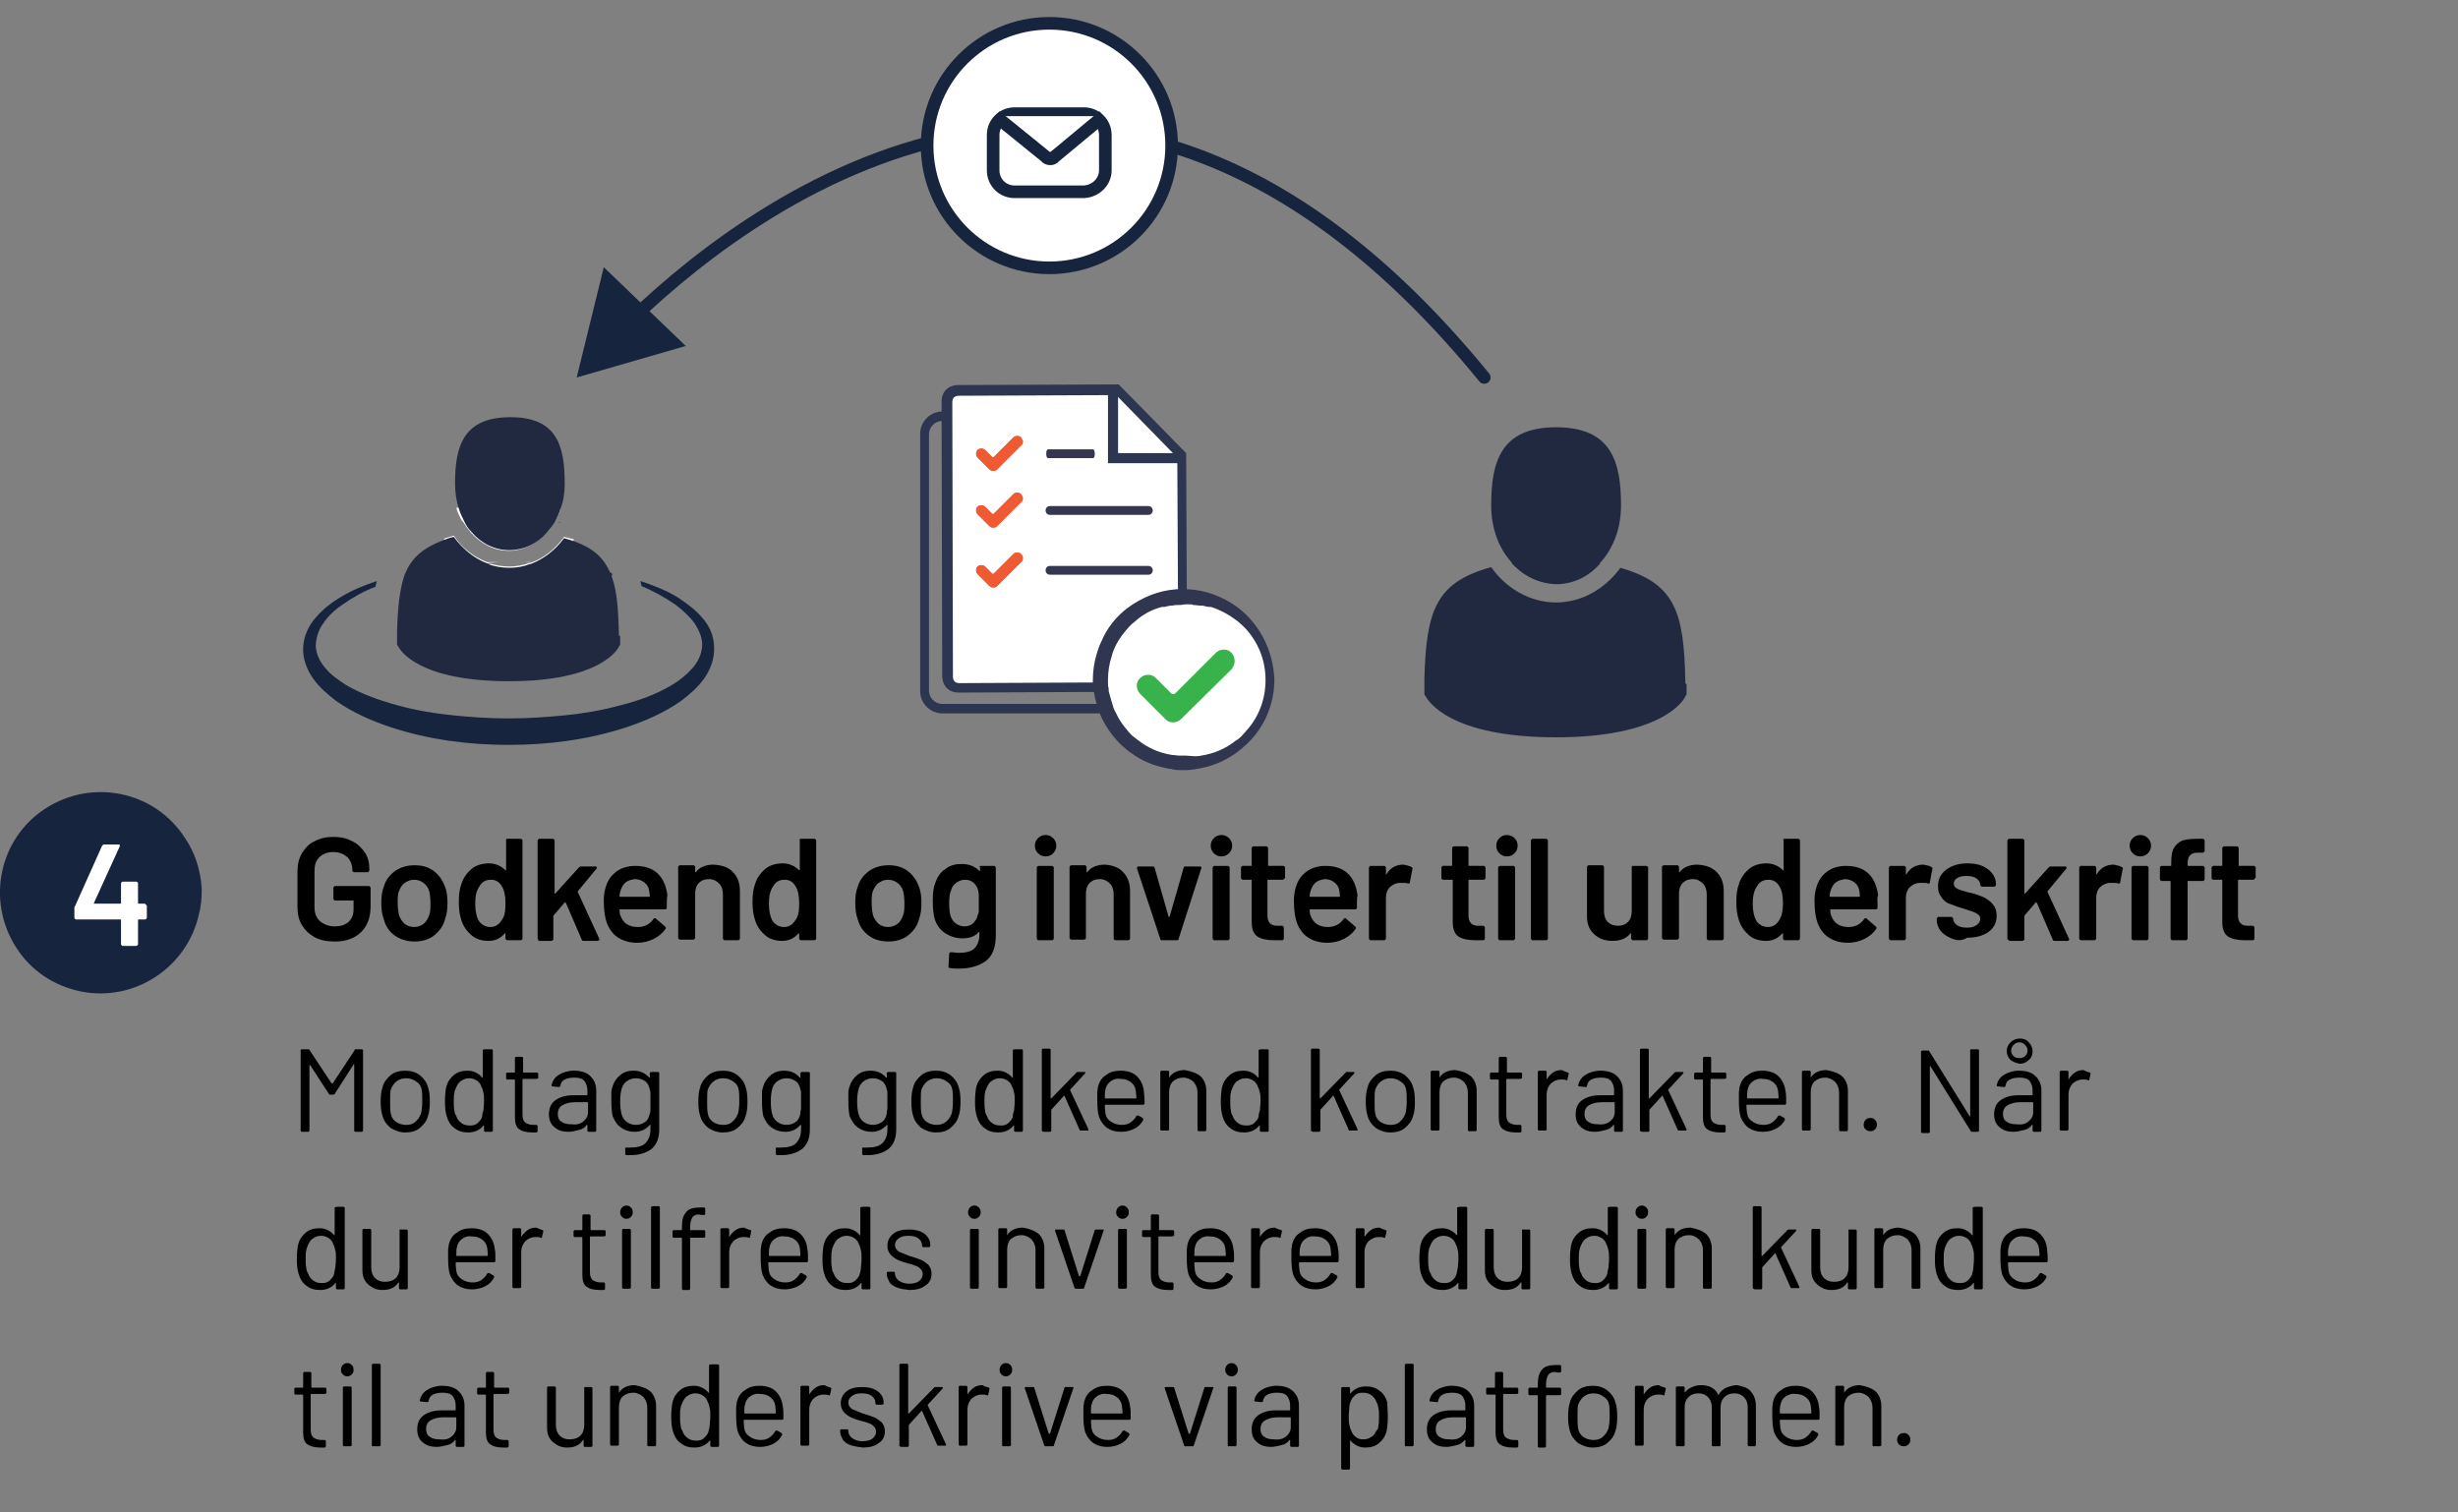 <svg enable-background="new 0 0 390 240" viewBox="0 0 390 240" xmlns="http://www.w3.org/2000/svg" xmlns:xlink="http://www.w3.org/1999/xlink"><rect x="0" y="0" width="390" height="240" fill="#808080" stroke="none"/><clipPath id="a"><path d="m-136.3-533.1c0 .3-.1.7-.4.9l-5.7 5.7c-.5.5-1.3.5-1.8 0l-2.8-2.9c-.5-.5-.5-1.3 0-1.8s1.3-.5 1.8 0l1.7 1.7c.1.1.3.1.5 0l4.6-4.6c.5-.5 1.3-.5 1.8 0 .2.3.3.6.3 1"/></clipPath><clipPath><path d="m-136.3-547.3c0 .3-.1.7-.4.9l-5.7 5.7c-.5.5-1.3.5-1.8 0l-2.8-2.9c-.5-.5-.5-1.3 0-1.8s1.3-.5 1.8 0l1.7 1.7c.1.1.3.1.5 0l4.6-4.6c.5-.5 1.3-.5 1.8 0 .2.3.3.7.3 1"/></clipPath><clipPath><path d="m-136.3-560.8c0 .3-.1.7-.4.9l-5.7 5.7c-.5.5-1.3.5-1.8 0l-2.8-2.9c-.5-.5-.5-1.3 0-1.8s1.3-.5 1.8 0l1.7 1.7c.1.1.3.1.5 0l4.6-4.6c.5-.5 1.3-.5 1.8 0 .2.3.3.6.3 1"/></clipPath><clipPath id="b"><path d="m-363.3-533.4c0 .3-.1.7-.4.9l-5.7 5.7c-.5.5-1.3.5-1.8 0l-2.8-2.9c-.5-.5-.5-1.3 0-1.8s1.3-.5 1.8 0l1.7 1.7c.1.1.3.1.5 0l4.6-4.6c.5-.5 1.3-.5 1.8 0 .2.3.3.6.3 1"/></clipPath><clipPath><path d="m-363.3-547.5c0 .3-.1.7-.4.9l-5.7 5.7c-.5.5-1.3.5-1.8 0l-2.8-2.9c-.5-.5-.5-1.3 0-1.8s1.3-.5 1.8 0l1.7 1.7c.1.1.3.1.5 0l4.6-4.6c.5-.5 1.3-.5 1.8 0 .2.3.3.7.3 1"/></clipPath><clipPath><path d="m-363.3-560.9c0 .3-.1.7-.4.9l-5.7 5.7c-.5.5-1.3.5-1.8 0l-2.8-2.9c-.5-.5-.5-1.3 0-1.8s1.3-.5 1.8 0l1.7 1.7c.1.1.3.1.5 0l4.6-4.6c.5-.5 1.3-.5 1.8 0 .2.3.3.6.3 1"/></clipPath><clipPath><path d="m-470.9-896.6c0 .2-.1.5-.3.6l-3.8 3.8c-.3.3-.9.3-1.2 0l-1.9-1.9c-.3-.3-.3-.9 0-1.2s.9-.3 1.2 0l1.1 1.1c.1.1.2.1.3 0l3.1-3.1c.3-.3.9-.3 1.2 0s.3.5.3.7"/></clipPath><clipPath><path d="m-470.9-906c0 .2-.1.5-.3.6l-3.8 3.8c-.3.3-.9.3-1.2 0l-1.9-1.9c-.3-.3-.3-.9 0-1.2s.9-.3 1.2 0l1.1 1.1c.1.1.2.1.3 0l3.1-3.1c.3-.3.9-.3 1.2 0 .3.2.3.5.3.7"/></clipPath><clipPath><path d="m-470.9-915c0 .2-.1.5-.3.6l-3.8 3.8c-.3.3-.9.3-1.2 0l-1.9-1.9c-.3-.3-.3-.9 0-1.2s.9-.3 1.2 0l1.1 1.1c.1.1.2.1.3 0l3.1-3.1c.3-.3.9-.3 1.2 0 .3.2.3.4.3.7"/></clipPath><clipPath id="c"><path d="m162.3 88.6c0 .2-.1.5-.3.6l-3.8 3.8c-.3.3-.9.3-1.2 0l-1.9-1.9c-.3-.3-.3-.9 0-1.2s.9-.3 1.2 0l1.1 1.1c.1.1.2.1.3 0l3.1-3.1c.3-.3.9-.3 1.2 0 .2.2.3.4.3.7"/></clipPath><clipPath id="d"><path d="m-154.6-2487.1 1333.6 6.6v5388.2l-1333.6-6.6z"/></clipPath><clipPath id="e"><path d="m162.3 79.1c0 .2-.1.5-.3.6l-3.8 3.8c-.3.3-.9.3-1.2 0l-1.9-1.9c-.3-.3-.3-.9 0-1.2s.9-.3 1.2 0l1.1 1.1c.1.1.2.1.3 0l3.1-3.1c.3-.3.9-.3 1.2 0 .2.3.3.5.3.7"/></clipPath><clipPath id="f"><path d="m-154.6-2496.6 1333.6 6.7v5388.2l-1333.6-6.7z"/></clipPath><clipPath id="g"><path d="m162.3 70.1c0 .2-.1.5-.3.6l-3.8 3.8c-.3.3-.9.3-1.2 0l-1.9-1.9c-.3-.3-.3-.9 0-1.2s.9-.3 1.2 0l1.1 1.1c.1.1.2.1.3 0l3.1-3.1c.3-.3.9-.3 1.2 0 .2.3.3.5.3.7"/></clipPath><clipPath id="h"><path d="m-154.6-2505.6 1333.6 6.7v5388.2l-1333.6-6.7z"/></clipPath><clipPath id="i"><path d="m675.6 109.2c0 .3-.1.7-.4.9l-5.7 5.7c-.5.5-1.3.5-1.8 0l-2.8-2.9c-.5-.5-.5-1.3 0-1.8s1.3-.5 1.8 0l1.7 1.7c.1.1.3.1.5 0l4.6-4.6c.5-.5 1.3-.5 1.8 0 .2.3.3.6.3 1"/></clipPath><clipPath><path d="m675.6 95.1c0 .3-.1.7-.4.9l-5.7 5.7c-.5.5-1.3.5-1.8 0l-2.8-2.9c-.5-.5-.5-1.3 0-1.8s1.3-.5 1.8 0l1.7 1.7c.1.1.3.1.5 0l4.6-4.6c.5-.5 1.3-.5 1.8 0 .2.3.3.7.3 1"/></clipPath><clipPath><path d="m675.6 81.7c0 .3-.1.7-.4.9l-5.7 5.7c-.5.5-1.3.5-1.8 0l-2.8-2.9c-.5-.5-.5-1.3 0-1.8s1.3-.5 1.8 0l1.7 1.7c.1.1.3.1.5 0l4.6-4.6c.5-.5 1.3-.5 1.8 0 .2.3.3.6.3 1"/></clipPath><g clip-path="url(#a)"><path d="m-611.6-4411.7 2000.4 50v8082.3l-2000.4-50z" fill="#f05a33"/></g><g clip-path="url(#b)"><path d="m-836-4329.7h1989.4v8038h-1989.4z" fill="#f05a33"/></g><path d="m100.4 50.5c21.2-20.3 77.6-61.1 135.1 9.4" fill="none" stroke="#16243e" stroke-linecap="round" stroke-miterlimit="10.005" stroke-width="2.001"/><path d="m108.8 54.9-17.3 5 4.3-17.5z" fill="#16243e"/><ellipse cx="166.5" cy="23.1" fill="#fff" rx="19.4" ry="19.4" stroke="#16243e" stroke-miterlimit="10" stroke-width="2"/><g fill="#fff" stroke="#16243e" stroke-miterlimit="10" stroke-width="2" transform="translate(5.478 8.633)"><path d="m169.9 12.8v5.6c0 1.8-1.5 3.3-3.4 3.4h-11c-1.9 0-3.4-1.5-3.4-3.4v-5.6c0-1.9 1.5-3.4 3.4-3.4h11c1.9 0 3.4 1.5 3.4 3.4z"/><path d="m169.6 9.8-7.7 6.4c-.1 0-.1.1-.2.2-.4.3-1 .2-1.3-.2l-7.9-6.4"/></g><g fill="#202940"><path d="m239.8 89.3c.4-.1.7-.1 1.1-.2l.7-.1.5.5c1.3 1.2 2.9 1.8 4.6 1.8s3.3-.6 4.6-1.8l.5-.5.7.1c.5.1 1 .2 1.4.3-1.8 2.1-4.3 3.3-7 3.3-2.7-.1-5.2-1.3-7.1-3.4z"/><path d="m267.6 108.6v1.6l-.2.3c-.2.6-3.7 6.5-20.5 6.5-16.9 0-20.3-5.8-20.7-6.5l-.2-.3v-2.5c.3-10.8 1.8-15.3 10.6-17.7 2.4 3.4 6.2 5.6 10.3 5.6s7.8-2.2 10.2-5.5c8.7 2.5 10.1 7 10.3 18v.3z"/><path d="m257.2 80.2c0 3.6-1.2 6.8-3.3 9.1-1.8 2.1-4.3 3.3-7 3.3-2.8 0-5.3-1.3-7.1-3.4-2-2.2-3.2-5.4-3.2-9 0-6.9 1.5-12.4 10.3-12.4s10.3 5.5 10.3 12.4z"/></g><path d="m180.4 113.2h-30.9c-1.9 0-3.5-1.6-3.5-3.5v-40.9c0-1.9 1.6-3.5 3.5-3.5v1.5c-1.1 0-2.1.9-2.1 2.1v40.7c0 1.1.9 2.1 2.1 2.1h30.9c1.1 0 2.1-.9 2.1-2.1h1.5c-.1 2-1.6 3.6-3.6 3.6z" fill="#2d3651"/><path d="m152.1 61.9s-1.9 0-1.8 1.9l.1 43.6s0 1.9 1.9 1.8l33.5-.1s1.9 0 1.8-1.9l-.1-35.4-3.4-3.1s-3.7-5.3-5.6-5.3l-.8-1.6z" fill="#fff"/><path d="m188.3 100.4v-2.9-.3-2.9-.9l-.1-21.5-10.7-10.9-25.5.1c-.1 0-.7 0-1.3.3-.9.5-1.3 1.3-1.3 2.3v1.4 1.5l.1 40.7c0 .1 0 .7.3 1.3.5.9 1.3 1.3 2.3 1.3l21.3-.1h2.2 4.9 2.7.7 1.7c.1 0 .5 0 .9-.2.1-.1.3-.1.3-.1.6-.3 1.1-.8 1.2-1.4.1-.3.1-.5.1-.9v-6.8zm-4.4 7.9h-3.5-4.9-2.1l-21.2.1c-.9 0-1-.7-1-1l-.1-43.6c0-.9.7-1 1.1-1l23.8-.1h1.1l.5.5 8.5 8.7.7.7v.9l.1 20v.9 2.2 1.7 2.9 6.1c0 .9-.7 1-1 1z" fill="#2d3651"/><path d="m175.8 73.5v-11.6h1.6v10h10v1.6z" fill="#2d3651"/><path clip-rule="evenodd" d="m162.3 88.6c0 .2-.1.5-.3.6l-3.8 3.8c-.3.3-.9.3-1.2 0l-1.9-1.9c-.3-.3-.3-.9 0-1.2s.9-.3 1.2 0l1.1 1.1c.1.1.2.1.3 0l3.1-3.1c.3-.3.9-.3 1.2 0 .2.2.3.4.3.7" fill="#f05a33" fill-rule="evenodd"/><g clip-path="url(#c)"><path clip-path="url(#d)" d="m150.2 83.1h16.7v14.8h-16.7z" fill="#f05a33"/></g><path d="m182.2 91.2h-15.6c-.4 0-.7-.3-.7-.7s.3-.7.7-.7h15.6c.4 0 .7.3.7.7s-.3.7-.7.7z" fill="#353650"/><path clip-rule="evenodd" d="m162.3 79.1c0 .2-.1.5-.3.6l-3.8 3.8c-.3.3-.9.3-1.2 0l-1.9-1.9c-.3-.3-.3-.9 0-1.2s.9-.3 1.2 0l1.1 1.1c.1.1.2.1.3 0l3.1-3.1c.3-.3.9-.3 1.2 0 .2.3.3.5.3.7" fill="#f05a33" fill-rule="evenodd"/><g clip-path="url(#e)"><path clip-path="url(#f)" d="m150.2 73.7h16.7v14.8h-16.7z" fill="#f05a33"/></g><path d="m182.2 81.7h-15.6c-.4 0-.7-.3-.7-.7s.3-.7.7-.7h15.6c.4 0 .7.3.7.7s-.3.7-.7.7z" fill="#353650"/><path clip-rule="evenodd" d="m162.3 70.1c0 .2-.1.5-.3.6l-3.8 3.8c-.3.3-.9.3-1.2 0l-1.9-1.9c-.3-.3-.3-.9 0-1.2s.9-.3 1.2 0l1.1 1.1c.1.1.2.1.3 0l3.1-3.1c.3-.3.9-.3 1.2 0 .2.3.3.5.3.7" fill="#f05a33" fill-rule="evenodd"/><g clip-path="url(#g)"><path clip-path="url(#h)" d="m150.2 64.6h16.7v14.8h-16.7z" fill="#f05a33"/></g><path d="m173.4 72.7h-7.1c-.2 0-.3-.3-.3-.7s.1-.7.3-.7h7.1c.2 0 .3.3.3.7 0 .5-.1.7-.3.7z" fill="#353650"/><path d="m185.3 109.1-.3-.8h-.9l.8.8.6.6zm0 0-.3-.8h-.9l.8.8.6.6zm0 0-.3-.8h-.9l.8.8.6.6zm0 0-.3-.8h-.9l.8.8.6.6zm0 0-.3-.8h-.9l.8.8.6.6z" fill="#303650"/><circle cx="187.7" cy="107.8" fill="#fff" r="13.3"/><path d="m196.4 96.4c-2.3-1.7-5.1-2.8-8.1-2.9-.2 0-.4 0-.6 0h-.2c-.3 0-.5 0-.8 0-2.9.2-5.5 1.3-7.7 2.9-1.9 1.4-3.4 3.3-4.3 5.5-.3.6-.5 1.2-.7 1.9-.4 1.3-.6 2.7-.6 4.1v.5c0 .3 0 .5.1.8s.1.5.1.8c.1.6.2 1.1.4 1.7.1.5.3 1 .5 1.5.7 1.8 1.9 3.5 3.2 4.8.3.3.5.5.9.8.3.3.6.5.9.7 1.6 1.2 3.5 2 5.6 2.4.3.1.7.1 1.1.2s.7.1 1.1.1h.5.5c.4 0 .7-.1 1.1-.1.4-.1.7-.1 1.1-.2 2.1-.4 3.9-1.2 5.6-2.4.3-.2.6-.5.9-.7.3-.3.6-.5.9-.8 2.7-2.6 4.3-6.2 4.3-10.2-.2-4.7-2.4-8.8-5.8-11.4zm-8.3 23.5c-.1 0-.3 0-.3 0-.1 0-.3 0-.3 0-.1 0-.3 0-.4 0-.4 0-.7-.1-1.1-.1-2.1-.3-4-1.2-5.5-2.4-.3-.2-.6-.5-.9-.7-.3-.3-.5-.5-.8-.9-.7-.8-1.3-1.7-1.7-2.6-.3-.5-.5-1-.6-1.5-.2-.5-.3-1.1-.5-1.7-.1-.3-.1-.5-.1-.8-.1-.3-.1-.5-.1-.8 0-.2 0-.3 0-.5 0-1.3.2-2.6.6-3.8.1-.5.3-.9.5-1.4.6-1.3 1.4-2.3 2.3-3.3.3-.3.5-.5.9-.8 1.2-1.1 2.7-1.9 4.3-2.3h.1.1.1.1c.3-.1.5-.1.9-.2h.1.1.1c.4-.1.8-.1 1.2-.1h.1c.3 0 .5-.1.8-.1h.3.5c.1 0 .3 0 .4.1.4 0 .8.1 1.2.1h.1.1.1c.3.1.5.1.9.2h.1.1.1.1c1.6.5 3 1.3 4.3 2.3.3.3.6.5.9.8 2.2 2.2 3.5 5.2 3.5 8.5 0 3.1-1.1 5.9-3 8-.3.3-.5.6-.8.9s-.5.5-.9.7c-1.6 1.3-3.5 2.1-5.5 2.4-.3.1-.7.1-1.1.1-1.2-.1-1.3-.1-1.4-.1z" fill="#303650"/><path d="m187.4 114.1c-.7.7-1.9.7-2.5 0l-4-4c-.7-.7-.7-1.9 0-2.5.7-.7 1.9-.7 2.5 0l2.4 2.4c.2.2.5.2.7 0l6.4-6.4c.7-.7 1.9-.7 2.5 0 .3.3.5.8.5 1.3s-.2.9-.5 1.3z" fill="#38b24a"/><path d="m97 90.9c-2.3-.5-4.7-.9-7-1.2-.9-.1-1.9-.2-2.8-.3-1-.1-2-.1-2.9-.2-.3 0-.6 0-1 0h.9c1 .1 1.9.1 2.9.2 3.4.3 6.8 1 10.1 1.9-.1-.1-.1-.3-.2-.4zm14.4 7.1c-1.1-1.3-2.4-2.2-3.7-3.1-1.9-1.2-4-2-6.1-2.7.1.3.1.5.2.8 1.9.8 3.7 1.8 5.3 2.9 1.2.9 2.3 1.9 3.1 3 .8 1.2 1.3 2.5 1.2 3.7-.1 1.3-.7 2.5-1.6 3.5s-2 1.9-3.2 2.6c-2.5 1.5-5.3 2.5-8.1 3.2-2.9.8-5.8 1.3-8.8 1.6s-6 .5-9 .5-6-.2-8.9-.5c-3-.3-5.9-.8-8.8-1.6s-5.7-1.8-8.1-3.2c-1.2-.8-2.4-1.6-3.2-2.6-.9-1-1.5-2.2-1.6-3.5 0-1.3.4-2.6 1.2-3.7.8-1.2 1.9-2.2 3.1-3 1.6-1.1 3.3-2.1 5.2-2.8 0-.3.1-.6.2-.9-2.1.7-4.1 1.5-6 2.7-1.3.8-2.6 1.8-3.7 3.1-1.1 1.2-1.9 2.9-2 4.7s.6 3.6 1.6 5 2.3 2.5 3.6 3.5c2.7 1.9 5.7 3.2 8.7 4.2 6.1 2 12.4 2.8 18.7 2.8s12.6-.8 18.7-2.8c3-1 6-2.3 8.7-4.2 1.3-1 2.6-2.1 3.6-3.5s1.7-3.2 1.6-5c0-1.8-.8-3.5-1.9-4.7zm-33.9-8.7c.6 0 1.2-.1 1.7-.1-.6 0-1.1 0-1.7.1-1 0-2 .1-3 .2s-2 .2-2.9.3c-2.4.3-4.8.6-7.1 1.2-.1.2-.2.4-.2.5 3.4-1 6.8-1.6 10.4-2 .9-.1 1.8-.2 2.8-.2z" fill="#16243e"/><path d="m88.1 82.7c-.4.7-.8 1.2-1.3 1.8-1.6 1.8-3.7 2.8-6 2.8s-4.5-1.1-6-2.9c-.5-.5-.9-1.1-1.2-1.8l1.5-.3.3-.1 1.7-.2 1.1 1.1c.7.6 1.5.9 2.5.9s1.8-.3 2.5-1l1.1-1.1 1.6.2c.2 0 .5.1.7.1s.5.1.7.1z" fill="#202940"/><path d="m89.5 85.2c-1.4 1.9-3.2 3.4-5.3 4.1-.3 0-.6 0-1 0h.9c-1.1.4-2.2.6-3.3.6s-2.3-.2-3.4-.6c.6 0 1.2-.1 1.7-.1-.6 0-1.2 0-1.8 0-2.1-.8-4-2.2-5.3-4.2-.6.2-1.1.3-1.6.5l1.3 1.5c.8.9 1.7 1.7 2.7 2.4h.1c1.9 1.2 4 1.8 6.3 1.8 2.2 0 4.3-.6 6.2-1.8h.1c1-.6 1.9-1.4 2.7-2.3l1.3-1.5c-.5-.1-1-.3-1.6-.4zm-14.7-.8c.3-.1.6-.1.9-.2l.6-.1.4.4c1.1 1 2.5 1.5 3.9 1.5s2.8-.5 3.9-1.5l.2-.2.2-.2.6.1c.4.1.8.1 1.2.2.5-.5.9-1.1 1.3-1.8.3-.6.6-1.2.8-1.9l-1.1-.2h-.2c-.4-.1-.9-.2-1.4-.3h-.1-.1l-.6-.1-2-.3-1.8 1.8c-.3.3-.7.4-1.1.4-.5 0-.8-.1-1.2-.4l-.3-.4-1.4-1.4-2 .3-.6.1h-.1-.1c-.3.1-.6.1-1 .2h-.2l-1.1.2c.2.7.5 1.3.8 1.9.7.8 1.1 1.4 1.6 1.9zm13.9-1.6.3.1z" fill="#fff"/><path d="m89 82.9h-.3v-.1z" fill="#202940"/><path d="m98.4 100.9v1.4l-.2.3c-.2.5-3.1 5.5-17.4 5.5-14.4 0-17.3-4.9-17.6-5.5l-.2-.3v-2.1c.1-3.7.4-6.5 1.1-8.7.1-.2.1-.4.2-.5 1-2.5 2.9-4.1 6.1-5.3.5-.2 1-.4 1.6-.5 1.4 1.9 3.2 3.4 5.3 4.2h1.8c-.6 0-1.2 0-1.7.1 1.1.4 2.2.6 3.4.6s2.3-.2 3.3-.6c-.3 0-.6 0-.9 0h1c2.1-.8 3.9-2.2 5.3-4.1.6.2 1.1.3 1.6.5 3.1 1.1 4.8 2.7 5.8 5.2.1.2.2.3.2.5.8 2.2 1 5.1 1.1 9v.3z" fill="#202940"/><path d="m88.9 80.8-1-.3-.1.1-1.3 1.8-.3.4c-.4.5-.8 1-1.2 1.4-.1.1-.2.1-.2.2-1.2.9-2.5 1.5-3.9 1.5-2.1 0-4.1-1.1-5.5-3.1l-.3-.4-1.3-1.8-.1-.1-1 .3h-.2.2c.2.7.5 1.3.8 1.9.3.7.8 1.3 1.2 1.8 1.6 1.8 3.7 2.9 6 2.9s4.4-1.1 6-2.8c.5-.5.9-1.1 1.3-1.8s.7-1.3.9-2l.6.2zm-11.4 8.5c.6 0 1.2-.1 1.7-.1-.6 0-1.1 0-1.7.1zm11.2-6.5.3.1zm-5.4 6.4h.9c-.3.1-.6 0-.9 0z" fill="#fff"/><path d="m89.6 76.8c0 1.4-.2 2.8-.7 4-.2.7-.5 1.3-.8 1.9-.4.7-.8 1.2-1.3 1.8-1.6 1.8-3.7 2.8-6 2.8s-4.5-1.1-6-2.9c-.5-.5-.9-1.1-1.2-1.8-.3-.6-.6-1.2-.8-1.9-.4-1.2-.6-2.6-.6-4 0-5.9 1.3-10.5 8.8-10.5s8.6 4.7 8.6 10.6z" fill="#202940"/><path d="m56.4 166.5h1c.1 0 .2.1.2.2v12.7c0 .1-.1.2-.2.2h-1c-.1 0-.2-.1-.2-.2v-10.4-.1s0 0-.1 0l-3 4.7c-.1.1-.1.1-.2.1h-.5c-.1 0-.2 0-.2-.1l-3-4.6s0 0-.1 0v.1 10.3c0 .1-.1.2-.2.2h-1c-.1 0-.2-.1-.2-.2v-12.7c0-.1.1-.2.2-.2h1c.1 0 .2 0 .2.1l3.5 5.3h.1.1l3.5-5.3c-.1-.1 0-.1.1-.1z"/><path d="m62 179c-.6-.5-1.1-1.1-1.3-1.9-.2-.6-.3-1.3-.3-2.3s.1-1.7.3-2.3c.2-.8.7-1.4 1.3-1.9s1.4-.7 2.3-.7 1.6.2 2.3.7c.6.5 1.1 1.1 1.3 1.9.2.5.3 1.3.3 2.3s-.1 1.8-.3 2.3c-.2.8-.7 1.4-1.3 1.9s-1.4.7-2.3.7-1.6-.3-2.3-.7zm3.9-1c.4-.3.7-.8.9-1.3.1-.4.2-1.1.2-1.9s0-1.4-.1-1.9c-.1-.6-.4-1-.9-1.3-.4-.3-.9-.5-1.6-.5-.6 0-1.1.2-1.5.5s-.7.8-.9 1.3c-.1.4-.1 1.1-.1 1.9s0 1.4.1 1.9c.1.6.4 1 .8 1.3s1 .5 1.6.5 1.1-.1 1.5-.5z"/><path d="m77 166.5h1c.1 0 .2.1.2.2v12.7c0 .1-.1.2-.2.2h-1c-.1 0-.2-.1-.2-.2v-.8s0 0-.1 0c-.3.4-.6.6-1 .8s-.9.3-1.4.3c-.9 0-1.6-.2-2.2-.7-.6-.4-1-1.1-1.2-1.8-.2-.6-.3-1.3-.3-2.4 0-1 .1-1.8.2-2.3.2-.8.6-1.4 1.2-1.9s1.3-.7 2.2-.7c.5 0 .9.1 1.3.3s.8.5 1 .8h.1v-4.4c.2-.1.2-.1.4-.1zm-.3 9.7c0-.3.1-.8.1-1.4s0-1.1-.1-1.4-.1-.6-.3-.9c-.1-.4-.4-.8-.7-1s-.7-.4-1.2-.4-.9.1-1.3.4c-.4.2-.6.6-.8 1-.1.3-.3.6-.3.9-.1.3-.1.8-.1 1.4s0 1 .1 1.4c0 .3.1.6.3.9.1.4.4.8.8 1.1s.8.4 1.4.4c.5 0 .9-.1 1.2-.4s.6-.6.7-1c0-.4.1-.7.2-1z"/><path d="m85.1 171.2h-2.1s-.1 0-.1.1v5.5c0 .6.1 1 .4 1.3.3.2.7.4 1.3.4h.5c.1 0 .2.1.2.2v.8c0 .1-.1.2-.2.2s-.4 0-.7 0c-.9 0-1.6-.2-2-.5-.5-.3-.7-1-.7-1.9v-5.9s0-.1-.1-.1h-1.1c-.1 0-.2-.1-.2-.2v-.7c0-.1.1-.2.2-.2h1.1s.1 0 .1-.1v-2.2c0-.1.1-.2.2-.2h.9c.1 0 .2.1.2.2v2.2s0 .1.1.1h2.1c.1 0 .2.1.2.2v.7c-.1 0-.1.1-.3.1z"/><path d="m93.7 170.8c.6.6.9 1.3.9 2.3v6.3c0 .1-.1.2-.2.2h-1c-.1 0-.2-.1-.2-.2v-.8s0 0 0-.1c0 0 0 0-.1 0-.3.4-.7.7-1.2.8s-1.1.3-1.7.3c-.9 0-1.6-.2-2.2-.7s-.9-1.1-.9-2.1c0-.9.3-1.7 1-2.2s1.6-.8 2.8-.8h2.2s.1 0 .1-.1v-.7c0-.6-.2-1.1-.5-1.5-.4-.4-.9-.5-1.6-.5-.6 0-1.1.1-1.5.3s-.6.5-.7 1c0 .1-.1.2-.2.2l-1-.1c-.1 0-.2-.1-.2-.1.1-.7.5-1.3 1.1-1.7s1.5-.7 2.4-.7c1.3 0 2.1.3 2.7.9zm-1.2 7.2c.5-.4.8-.9.8-1.5v-1.5s0-.1-.1-.1h-2c-.8 0-1.5.2-2 .5s-.7.8-.7 1.4c0 .5.2 1 .6 1.2.4.3.9.4 1.5.4.8.1 1.4 0 1.9-.4z"/><path d="m103.4 170.1h1c.1 0 .2.1.2.2v8.9c0 1.4-.4 2.4-1.2 3.1-.8.6-1.9 1-3.3 1-.3 0-.5 0-.7 0-.1 0-.2-.1-.2-.2v-.9c0-.1 0-.1.1-.1h.1.5c1.2 0 2-.2 2.5-.7s.8-1.2.8-2.2v-.7s0 0-.1 0c-.6.7-1.4 1.1-2.4 1.1-.8 0-1.5-.2-2.2-.7-.6-.4-1-1.1-1.3-1.8-.1-.5-.2-1.3-.2-2.3 0-.5 0-1 0-1.4s.1-.7.2-1c.2-.7.6-1.3 1.2-1.8s1.3-.7 2.1-.7c1.1 0 1.9.4 2.5 1.1h.1s0 0 0-.1v-.7c.1 0 .2-.1.3-.1zm-.2 5.9c0-.3 0-.7 0-1.2 0-.6 0-1.1 0-1.3s0-.4-.1-.6c-.1-.5-.3-1-.7-1.3s-.9-.5-1.5-.5-1.1.2-1.5.5-.7.8-.8 1.3c-.1.4-.2 1-.2 1.9s.1 1.5.2 1.9c.1.5.4 1 .8 1.3s.9.5 1.5.5 1.1-.2 1.5-.5.6-.8.7-1.3c.1-.2.1-.4.1-.7z"/><path d="m112.4 179c-.6-.5-1.1-1.1-1.3-1.9-.2-.6-.3-1.3-.3-2.3s.1-1.7.3-2.3c.2-.8.7-1.4 1.3-1.9s1.4-.7 2.3-.7 1.6.2 2.3.7c.6.5 1.1 1.1 1.3 1.9.2.5.3 1.3.3 2.3s-.1 1.8-.3 2.3c-.2.8-.7 1.4-1.3 1.9s-1.4.7-2.3.7-1.7-.3-2.3-.7zm3.8-1c.4-.3.7-.8.9-1.3.1-.4.2-1.1.2-1.9s0-1.4-.1-1.9c-.1-.6-.4-1-.9-1.3-.4-.3-.9-.5-1.6-.5-.6 0-1.1.2-1.5.5s-.7.8-.9 1.3c-.1.4-.1 1.1-.1 1.9s0 1.4.1 1.9c.1.6.4 1 .8 1.3s1 .5 1.6.5 1.1-.1 1.5-.5z"/><path d="m127.3 170.1h1c.1 0 .2.1.2.2v8.9c0 1.4-.4 2.4-1.2 3.1-.8.6-1.9 1-3.3 1-.3 0-.5 0-.7 0-.1 0-.2-.1-.2-.2v-.9c0-.1 0-.1.1-.1h.1.5c1.2 0 2-.2 2.5-.7s.8-1.2.8-2.2v-.7s0 0-.1 0c-.6.7-1.4 1.1-2.4 1.1-.8 0-1.5-.2-2.2-.7-.6-.4-1-1.1-1.3-1.8-.1-.5-.2-1.3-.2-2.3 0-.5 0-1 0-1.4s.1-.7.2-1c.2-.7.6-1.3 1.2-1.8s1.3-.7 2.1-.7c1.1 0 1.9.4 2.5 1.1h.1s0 0 0-.1v-.7c.1 0 .1-.1.3-.1zm-.2 5.9c0-.3 0-.7 0-1.2 0-.6 0-1.1 0-1.3s0-.4-.1-.6c-.1-.5-.3-1-.7-1.3s-.9-.5-1.5-.5-1.1.2-1.5.5-.7.8-.8 1.3c-.1.4-.2 1-.2 1.9s.1 1.5.2 1.9c.1.5.4 1 .8 1.3s.9.5 1.5.5 1.1-.2 1.5-.5.6-.8.7-1.3c0-.2 0-.4.1-.7z"/><path d="m141 170.1h1c.1 0 .2.1.2.2v8.9c0 1.4-.4 2.4-1.2 3.1-.8.6-1.9 1-3.3 1-.3 0-.5 0-.7 0-.1 0-.2-.1-.2-.2v-.9c0-.1 0-.1.1-.1h.1.5c1.2 0 2-.2 2.5-.7s.8-1.2.8-2.2v-.7s0 0-.1 0c-.6.7-1.4 1.1-2.4 1.1-.8 0-1.5-.2-2.2-.7-.6-.4-1-1.1-1.3-1.8-.1-.5-.2-1.3-.2-2.3 0-.5 0-1 0-1.4s.1-.7.2-1c.2-.7.6-1.3 1.2-1.8s1.3-.7 2.1-.7c1.1 0 1.9.4 2.5 1.1h.1s0 0 0-.1v-.7c.1 0 .1-.1.3-.1zm-.2 5.9c0-.3 0-.7 0-1.2 0-.6 0-1.1 0-1.3s0-.4-.1-.6c-.1-.5-.3-1-.7-1.3s-.9-.5-1.5-.5-1.1.2-1.5.5-.7.8-.8 1.3c-.1.4-.2 1-.2 1.9s.1 1.5.2 1.9c.1.5.4 1 .8 1.3s.9.5 1.5.5 1.1-.2 1.5-.5.6-.8.7-1.3c0-.2 0-.4.1-.7z"/><path d="m146.2 179c-.6-.5-1.1-1.1-1.3-1.9-.2-.6-.3-1.3-.3-2.3s.1-1.7.3-2.3c.2-.8.7-1.4 1.3-1.9s1.4-.7 2.3-.7 1.6.2 2.3.7c.6.5 1.1 1.1 1.3 1.9.2.5.3 1.3.3 2.3s-.1 1.8-.3 2.3c-.2.8-.7 1.4-1.3 1.9s-1.4.7-2.3.7-1.6-.3-2.3-.7zm3.9-1c.4-.3.7-.8.9-1.3.1-.4.2-1.1.2-1.9s0-1.4-.1-1.9c-.1-.6-.4-1-.9-1.3-.4-.3-.9-.5-1.6-.5-.6 0-1.1.2-1.5.5s-.7.8-.9 1.3c-.1.4-.1 1.1-.1 1.9s0 1.4.1 1.9c.1.6.4 1 .8 1.3s1 .5 1.6.5c.5 0 1-.1 1.5-.5z"/><path d="m161.1 166.5h1c.1 0 .2.1.2.2v12.7c0 .1-.1.2-.2.2h-1c-.1 0-.2-.1-.2-.2v-.8s0 0-.1 0c-.3.4-.6.6-1 .8s-.9.3-1.4.3c-.9 0-1.6-.2-2.2-.7-.6-.4-1-1.1-1.2-1.8-.2-.6-.3-1.3-.3-2.4 0-1 .1-1.8.2-2.3.2-.8.6-1.4 1.2-1.9s1.3-.7 2.2-.7c.5 0 .9.1 1.3.3s.8.5 1 .8h.1v-4.4c.2-.1.3-.1.4-.1zm-.2 9.7c0-.3.1-.8.1-1.4s0-1.1-.1-1.4-.1-.6-.3-.9c-.1-.4-.4-.8-.7-1s-.7-.4-1.2-.4-.9.1-1.3.4c-.4.2-.6.6-.8 1-.1.3-.3.6-.3.9-.1.3-.1.8-.1 1.4s0 1 .1 1.4c0 .3.1.6.3.9.1.4.4.8.8 1.1s.8.4 1.4.4c.5 0 .9-.1 1.2-.4s.6-.6.7-1c0-.4.1-.7.2-1z"/><path d="m165.3 179.3v-12.7c0-.1.1-.2.2-.2h1c.1 0 .2.1.2.2v7.6.1h.1l4-4.1c.1-.1.1-.1.2-.1h1.1c.1 0 .1 0 .1.1v.1l-2.4 2.6v.1l2.9 6.2v.1c0 .1-.1.1-.2.1h-1c-.1 0-.2 0-.2-.1l-2.4-5.4s-.1-.1-.1 0l-2 2.2v.1 3.2c0 .1-.1.2-.2.2h-1c-.3-.1-.3-.1-.3-.3z"/><path d="m181.6 174.5v.6c0 .1-.1.2-.2.2h-6s-.1 0-.1.1c0 .7.1 1.1.1 1.3.1.6.4 1 .9 1.3.4.3 1 .5 1.7.5.5 0 1-.1 1.4-.4s.7-.6.9-1c.1-.1.2-.1.3-.1l.7.4c.1.1.1.1.1.3-.3.6-.8 1.1-1.4 1.4s-1.3.5-2.1.5c-.9 0-1.6-.2-2.2-.6s-1-1-1.3-1.7c-.2-.6-.3-1.5-.3-2.6 0-.5 0-.9 0-1.3s.1-.6.1-.9c.2-.8.6-1.5 1.3-1.9.6-.5 1.4-.7 2.3-.7 1.1 0 2 .3 2.6.9s1 1.4 1.1 2.4c0 .4.1.8.1 1.3zm-5.4-2.9c-.4.3-.7.7-.8 1.3-.1.3-.1.7-.1 1.3 0 0 0 .1.1.1h4.8s.1 0 .1-.1c0-.6-.1-1-.1-1.2-.1-.6-.4-1-.8-1.3s-.9-.5-1.6-.5c-.7-.1-1.2.1-1.6.4z"/><path d="m190.5 170.8c.6.6.9 1.4.9 2.3v6.2c0 .1-.1.2-.2.2h-1c-.1 0-.2-.1-.2-.2v-5.9c0-.7-.2-1.2-.6-1.7-.4-.4-1-.7-1.6-.7-.7 0-1.2.2-1.7.6-.4.4-.6 1-.6 1.7v5.9c0 .1-.1.2-.2.2h-1c-.1 0-.2-.1-.2-.2v-9.1c0-.1.1-.2.2-.2h1c.1 0 .2.1.2.2v.8.1c.5-.8 1.4-1.2 2.5-1.2 1.1.2 1.9.5 2.5 1z"/><path d="m200.1 166.5h1c.1 0 .2.1.2.2v12.7c0 .1-.1.2-.2.2h-1c-.1 0-.2-.1-.2-.2v-.8s0 0-.1 0c-.3.4-.6.6-1 .8s-.9.3-1.4.3c-.9 0-1.6-.2-2.2-.7-.6-.4-1-1.1-1.2-1.8-.2-.6-.3-1.3-.3-2.4 0-1 .1-1.8.2-2.3.2-.8.6-1.4 1.2-1.9s1.3-.7 2.2-.7c.5 0 .9.1 1.3.3s.8.5 1 .8h.1v-4.4c.3-.1.3-.1.4-.1zm-.2 9.7c0-.3.1-.8.1-1.4s0-1.1-.1-1.4-.1-.6-.3-.9c-.1-.4-.4-.8-.7-1s-.7-.4-1.2-.4-.9.1-1.3.4c-.4.2-.6.6-.8 1-.1.3-.3.6-.3.9-.1.3-.1.8-.1 1.4s0 1 .1 1.4c0 .3.1.6.3.9.1.4.4.8.8 1.1s.8.4 1.4.4c.5 0 .9-.1 1.2-.4s.6-.6.7-1c0-.4.1-.7.2-1z"/><path d="m208 179.3v-12.7c0-.1.1-.2.2-.2h1c.1 0 .2.1.2.2v7.6.1h.1l4-4.1c.1-.1.1-.1.2-.1h1.1c.1 0 .1 0 .1.1v.1l-2.4 2.6v.1l2.9 6.2v.1c0 .1-.1.1-.2.1h-1c-.1 0-.2 0-.2-.1l-2.4-5.4s-.1-.1-.1 0l-2 2.2v.1 3.2c0 .1-.1.2-.2.2h-1c-.2-.1-.3-.1-.3-.3z"/><path d="m218.3 179c-.6-.5-1.1-1.1-1.3-1.9-.2-.6-.3-1.3-.3-2.3s.1-1.7.3-2.3c.2-.8.7-1.4 1.3-1.9s1.4-.7 2.3-.7 1.6.2 2.3.7c.6.5 1.1 1.1 1.3 1.9.2.5.3 1.3.3 2.3s-.1 1.8-.3 2.3c-.2.8-.7 1.4-1.3 1.9s-1.4.7-2.3.7-1.7-.3-2.3-.7zm3.8-1c.4-.3.7-.8.9-1.3.1-.4.2-1.1.2-1.9s0-1.4-.1-1.9c-.1-.6-.4-1-.9-1.3-.4-.3-.9-.5-1.6-.5-.6 0-1.1.2-1.5.5s-.7.8-.9 1.3c-.1.4-.1 1.1-.1 1.9s0 1.4.1 1.9c.1.6.4 1 .8 1.3s1 .5 1.6.5 1.1-.1 1.5-.5z"/><path d="m233.4 170.8c.6.6.9 1.4.9 2.3v6.2c0 .1-.1.2-.2.2h-1c-.1 0-.2-.1-.2-.2v-5.9c0-.7-.2-1.2-.6-1.7-.4-.4-1-.7-1.6-.7-.7 0-1.2.2-1.7.6-.4.4-.6 1-.6 1.7v5.9c0 .1-.1.2-.2.2h-1c-.1 0-.2-.1-.2-.2v-9.1c0-.1.1-.2.2-.2h1c.1 0 .2.1.2.2v.8.1c.5-.8 1.4-1.2 2.5-1.2 1.2.2 1.9.5 2.5 1z"/><path d="m241.2 171.2h-2.1s-.1 0-.1.1v5.5c0 .6.1 1 .4 1.3.3.2.7.4 1.3.4h.5c.1 0 .2.1.2.2v.8c0 .1-.1.2-.2.2s-.4 0-.7 0c-.9 0-1.6-.2-2-.5-.5-.3-.7-1-.7-1.9v-5.9s0-.1-.1-.1h-1.1c-.1 0-.2-.1-.2-.2v-.7c0-.1.1-.2.2-.2h1.1s.1 0 .1-.1v-2.2c0-.1.1-.2.2-.2h.9c.1 0 .2.1.2.2v2.2s0 .1.1.1h2.1c.1 0 .2.1.2.2v.7c-.1 0-.1.1-.3.1z"/><path d="m248.8 170.2c.1 0 .1.1.1.2l-.2.9c0 .1-.1.2-.2.1-.2-.1-.5-.1-.7-.1h-.2c-.6 0-1.2.3-1.6.7-.4.5-.6 1-.6 1.7v5.5c0 .1-.1.2-.2.2h-1c-.1 0-.2-.1-.2-.2v-9.1c0-.1.1-.2.2-.2h1c.1 0 .2.1.2.2v1.1.1c.3-.5.6-.8 1-1.1s.9-.4 1.4-.4c.4.2.7.3 1 .4z"/><path d="m256.6 170.8c.6.6.9 1.3.9 2.3v6.3c0 .1-.1.2-.2.2h-1c-.1 0-.2-.1-.2-.2v-.8s0 0 0-.1c0 0 0 0-.1 0-.3.4-.7.7-1.2.8s-1.1.3-1.7.3c-.9 0-1.6-.2-2.2-.7s-.9-1.1-.9-2.1c0-.9.3-1.7 1-2.2s1.6-.8 2.8-.8h2.2s.1 0 .1-.1v-.7c0-.6-.2-1.1-.5-1.5-.4-.4-.9-.5-1.6-.5-.6 0-1.1.1-1.5.3s-.6.5-.7 1c0 .1-.1.2-.2.2l-1-.1c-.1 0-.2-.1-.2-.1.1-.7.5-1.3 1.1-1.7s1.5-.7 2.4-.7c1.2 0 2.1.3 2.7.9zm-1.2 7.2c.5-.4.8-.9.8-1.5v-1.5s0-.1-.1-.1h-2c-.8 0-1.5.2-2 .5s-.7.8-.7 1.4c0 .5.2 1 .6 1.2.4.3.9.4 1.5.4.7.1 1.3 0 1.9-.4z"/><path d="m260.2 179.3v-12.7c0-.1.1-.2.2-.2h1c.1 0 .2.1.2.2v7.6.1h.1l4-4.1c.1-.1.1-.1.2-.1h1.1c.1 0 .1 0 .1.1v.1l-2.4 2.6v.1l2.9 6.2v.1c0 .1-.1.1-.2.1h-1c-.1 0-.2 0-.2-.1l-2.4-5.4s-.1-.1-.1 0l-2 2.2v.1 3.2c0 .1-.1.2-.2.2h-1c-.2-.1-.3-.1-.3-.3z"/><path d="m273.6 171.2h-2.1s-.1 0-.1.1v5.5c0 .6.1 1 .4 1.3.3.2.7.4 1.3.4h.5c.1 0 .2.1.2.2v.8c0 .1-.1.2-.2.2s-.4 0-.7 0c-.9 0-1.6-.2-2-.5-.5-.3-.7-1-.7-1.9v-5.9s0-.1-.1-.1h-1.1c-.1 0-.2-.1-.2-.2v-.7c0-.1.1-.2.2-.2h1.1s.1 0 .1-.1v-2.2c0-.1.1-.2.2-.2h.9c.1 0 .2.1.2.2v2.2s0 .1.1.1h2.1c.1 0 .2.1.2.2v.7c-.1 0-.1.1-.3.1z"/><path d="m283.4 174.5v.6c0 .1-.1.2-.2.2h-6s-.1 0-.1.1c0 .7.1 1.1.1 1.3.1.6.4 1 .9 1.3.4.3 1 .5 1.7.5.5 0 1-.1 1.4-.4s.7-.6.9-1c.1-.1.2-.1.3-.1l.7.4c.1.1.1.1.1.3-.3.6-.8 1.1-1.4 1.4s-1.3.5-2.1.5c-.9 0-1.6-.2-2.2-.6s-1-1-1.3-1.7c-.2-.6-.3-1.5-.3-2.6 0-.5 0-.9 0-1.3s.1-.6.1-.9c.2-.8.6-1.5 1.3-1.9.6-.5 1.4-.7 2.3-.7 1.1 0 2 .3 2.6.9s1 1.4 1.1 2.4c.1.4.1.8.1 1.3zm-5.3-2.9c-.4.3-.7.7-.8 1.3-.1.3-.1.7-.1 1.3 0 0 0 .1.1.1h4.8s.1 0 .1-.1c0-.6-.1-1-.1-1.2-.1-.6-.4-1-.8-1.3s-.9-.5-1.6-.5c-.7-.1-1.2.1-1.6.4z"/><path d="m292.3 170.8c.6.6.9 1.4.9 2.3v6.2c0 .1-.1.2-.2.2h-1c-.1 0-.2-.1-.2-.2v-5.9c0-.7-.2-1.2-.6-1.7-.4-.4-1-.7-1.6-.7-.7 0-1.2.2-1.7.6-.4.4-.6 1-.6 1.7v5.9c0 .1-.1.2-.2.2h-1c-.1 0-.2-.1-.2-.2v-9.1c0-.1.1-.2.2-.2h1c.1 0 .2.1.2.2v.8.1c.5-.8 1.4-1.2 2.5-1.2 1.1.2 1.9.5 2.5 1z"/><path d="m296 179.2c-.2-.2-.3-.4-.3-.7s.1-.6.3-.8.4-.3.8-.3c.3 0 .5.1.7.3s.3.4.3.8c0 .3-.1.5-.3.7s-.4.3-.7.3c-.4 0-.6-.1-.8-.3z"/><path d="m312.8 166.5h1c.1 0 .2.1.2.2v12.7c0 .1-.1.2-.2.2h-.9c-.1 0-.2 0-.2-.1l-6.4-10.3s0-.1-.1 0v.1 10.3c0 .1-.1.2-.2.2h-1c-.1 0-.2-.1-.2-.2v-12.7c0-.1.1-.2.2-.2h.9c.1 0 .2 0 .2.1l6.4 10.3s0 .1.1 0c0 0 0 0 0-.1v-10.3c0-.2.1-.2.2-.2z"/><path d="m323 170.8c.6.6.9 1.3.9 2.3v6.3c0 .1-.1.2-.2.2h-1c-.1 0-.2-.1-.2-.2v-.8s0 0 0-.1c0 0 0 0-.1 0-.3.4-.7.7-1.2.8s-1.1.3-1.7.3c-.9 0-1.6-.2-2.2-.7s-.9-1.1-.9-2.1c0-.9.3-1.7 1-2.2s1.6-.8 2.8-.8h2.2s.1 0 .1-.1v-.7c0-.6-.2-1.1-.5-1.5-.4-.4-.9-.5-1.6-.5-.6 0-1.1.1-1.5.3s-.6.5-.7 1c0 .1-.1.2-.2.2l-1-.1c-.1 0-.2-.1-.2-.1.1-.7.5-1.3 1.1-1.7s1.5-.7 2.4-.7c1.3 0 2.1.3 2.7.9zm-1.2 7.2c.5-.4.8-.9.8-1.5v-1.5s0-.1-.1-.1h-2c-.8 0-1.5.2-2 .5s-.7.8-.7 1.4c0 .5.2 1 .6 1.2.4.3.9.4 1.5.4.8.1 1.4 0 1.9-.4zm-2.8-9.8c-.4-.4-.6-.9-.6-1.4 0-.6.2-1 .6-1.4s.9-.6 1.5-.6 1.1.2 1.4.6c.4.4.6.9.6 1.4 0 .6-.2 1.1-.6 1.4-.4.4-.9.6-1.4.6-.6-.1-1.1-.3-1.5-.6zm2.3-.6c.2-.2.4-.5.4-.9 0-.3-.1-.6-.4-.9-.2-.2-.5-.4-.9-.4-.3 0-.6.1-.9.4-.2.2-.4.5-.4.9 0 .3.1.6.4.9.2.2.5.3.9.3s.7-.1.9-.3z"/><path d="m331.6 170.2c.1 0 .1.1.1.2l-.2.9c0 .1-.1.2-.2.1-.2-.1-.5-.1-.7-.1h-.2c-.6 0-1.2.3-1.6.7-.4.5-.6 1-.6 1.7v5.5c0 .1-.1.2-.2.2h-1c-.1 0-.2-.1-.2-.2v-9.1c0-.1.1-.2.2-.2h1c.1 0 .2.1.2.2v1.1.1c.3-.5.6-.8 1-1.1s.9-.4 1.4-.4c.3.2.7.3 1 .4z"/><path d="m53.5 191.5h1c.1 0 .2.1.2.2v12.7c0 .1-.1.2-.2.2h-1c-.1 0-.2-.1-.2-.2v-.8s0 0-.1 0c-.3.4-.6.6-1 .8s-.9.3-1.4.3c-.9 0-1.6-.2-2.2-.7-.6-.4-1-1.1-1.2-1.8-.2-.6-.3-1.3-.3-2.4 0-1 .1-1.8.2-2.3.2-.8.6-1.4 1.2-1.9s1.3-.7 2.2-.7c.5 0 .9.1 1.3.3s.8.5 1 .8h.1v-4.4c.2-.1.3-.1.4-.1zm-.3 9.7c0-.3.1-.8.1-1.4s0-1.1-.1-1.4-.1-.6-.3-.9c-.1-.4-.4-.8-.7-1s-.7-.4-1.2-.4-.9.1-1.3.4c-.4.2-.6.6-.8 1-.1.3-.3.6-.3.9-.1.3-.1.8-.1 1.4s0 1 .1 1.4c0 .3.1.6.3.9.1.4.4.8.8 1.1s.8.4 1.4.4c.5 0 .9-.1 1.2-.4s.6-.6.7-1 .1-.7.2-1z"/><path d="m63.5 195.1h1c.1 0 .2.1.2.2v9.1c0 .1-.1.2-.2.2h-1c-.1 0-.2-.1-.2-.2v-.8s0 0 0-.1c0 0 0 0-.1 0-.5.8-1.3 1.2-2.5 1.2-.6 0-1.1-.1-1.6-.4s-.9-.6-1.2-1.1-.4-1-.4-1.7v-6.3c0-.1.1-.2.2-.2h1c.1 0 .2.1.2.2v5.9c0 .7.2 1.3.6 1.7s.9.6 1.6.6 1.3-.2 1.7-.6.6-1 .6-1.7v-5.9c-.1 0 0-.1.1-.1z"/><path d="m78.6 199.5v.6c0 .1-.1.2-.2.2h-6s-.1 0-.1.1c0 .7.1 1.1.1 1.3.1.6.4 1 .9 1.3.4.3 1 .5 1.7.5.5 0 1-.1 1.4-.4s.7-.6.9-1c.1-.1.2-.1.3-.1l.7.4c.1.1.1.1.1.3-.3.6-.8 1.1-1.4 1.4s-1.3.5-2.1.5c-.9 0-1.6-.2-2.2-.6s-1-1-1.3-1.7c-.2-.6-.3-1.5-.3-2.6 0-.5 0-.9 0-1.3s.1-.6.1-.9c.2-.8.6-1.5 1.3-1.9.6-.5 1.4-.7 2.3-.7 1.1 0 2 .3 2.6.9s1 1.4 1.1 2.4c.1.4.1.8.1 1.3zm-5.3-2.9c-.4.3-.7.7-.8 1.3-.1.3-.1.7-.1 1.3 0 0 0 .1.1.1h4.8s.1 0 .1-.1c0-.6-.1-1-.1-1.2-.1-.6-.4-1-.8-1.3s-.9-.5-1.6-.5c-.7-.1-1.2.1-1.6.4z"/><path d="m86.1 195.2c.1 0 .1.1.1.2l-.2.9c0 .1-.1.2-.2.1-.2-.1-.5-.1-.7-.1h-.2c-.6 0-1.2.3-1.6.7-.4.5-.6 1-.6 1.7v5.5c0 .1-.1.2-.2.2h-1c-.1 0-.2-.1-.2-.2v-9.1c0-.1.1-.2.2-.2h1c.1 0 .2.1.2.2v1.1.1c.3-.5.6-.8 1-1.1s.9-.4 1.4-.4c.4.2.7.3 1 .4z"/><path d="m95.8 196.2h-2.1s-.1 0-.1.1v5.5c0 .6.1 1 .4 1.3.3.2.7.4 1.3.4h.5c.1 0 .2.1.2.2v.8c0 .1-.1.2-.2.2s-.4 0-.7 0c-.9 0-1.6-.2-2-.5-.5-.3-.7-1-.7-1.9v-5.9s0-.1-.1-.1h-1.1c-.1 0-.2-.1-.2-.2v-.7c0-.1.1-.2.2-.2h1.1s.1 0 .1-.1v-2.2c0-.1.1-.2.2-.2h.9c.1 0 .2.1.2.2v2.2s0 .1.1.1h2.1c.1 0 .2.1.2.2v.7c-.1 0-.2.1-.3.1z"/><path d="m98.7 193.1c-.2-.2-.3-.4-.3-.7s.1-.6.3-.8.4-.3.7-.3.5.1.7.3.3.4.3.8c0 .3-.1.5-.3.7s-.4.3-.7.3-.5-.1-.7-.3zm0 11.2v-9.1c0-.1.1-.2.2-.2h1c.1 0 .2.1.2.2v9.1c0 .1-.1.2-.2.2h-1c-.1 0-.2-.1-.2-.2z"/><path d="m103.3 204.3v-12.7c0-.1.1-.2.2-.2h1c.1 0 .2.1.2.2v12.7c0 .1-.1.2-.2.2h-1c-.1 0-.2 0-.2-.2z"/><path d="m109.9 193.1c-.2.3-.4.8-.4 1.6v.4s0 .1.1.1h2.1c.1 0 .2.1.2.2v.8c0 .1-.1.2-.2.2h-2.1s-.1 0-.1.1v8c0 .1-.1.2-.2.2h-.9c-.1 0-.2-.1-.2-.2v-8s0-.1-.1-.1h-1.2c-.1 0-.2-.1-.2-.2v-.8c0-.1.1-.2.2-.2h1.2s.1 0 .1-.1v-.4c0-.8.1-1.4.3-1.8s.5-.8.9-1 1-.3 1.8-.3h.5c.1 0 .2.1.2.2v.8c0 .1-.1.2-.2.2h-.4c-.7-.2-1.1 0-1.4.3z"/><path d="m119.1 195.2c.1 0 .1.1.1.2l-.2.9c0 .1-.1.2-.2.1-.2-.1-.5-.1-.7-.1h-.2c-.6 0-1.2.3-1.6.7-.4.5-.6 1-.6 1.7v5.5c0 .1-.1.2-.2.2h-1c-.1 0-.2-.1-.2-.2v-9.1c0-.1.1-.2.2-.2h1c.1 0 .2.1.2.2v1.1.1c.3-.5.6-.8 1-1.1s.9-.4 1.4-.4c.3.2.7.3 1 .4z"/><path d="m128.2 199.5v.6c0 .1-.1.2-.2.2h-6s-.1 0-.1.1c0 .7.1 1.1.1 1.3.1.6.4 1 .9 1.3.4.3 1 .5 1.7.5.5 0 1-.1 1.4-.4s.7-.6.9-1c.1-.1.2-.1.3-.1l.7.4c.1.1.1.1.1.3-.3.6-.8 1.1-1.4 1.4s-1.3.5-2.1.5c-.9 0-1.6-.2-2.2-.6s-1-1-1.3-1.7c-.2-.6-.3-1.5-.3-2.6 0-.5 0-.9 0-1.3s.1-.6.1-.9c.2-.8.6-1.5 1.3-1.9.6-.5 1.4-.7 2.3-.7 1.1 0 2 .3 2.6.9s1 1.4 1.1 2.4c.1.4.1.8.1 1.3zm-5.3-2.9c-.4.3-.7.7-.8 1.3-.1.3-.1.7-.1 1.3 0 0 0 .1.1.1h4.8s.1 0 .1-.1c0-.6-.1-1-.1-1.2-.1-.6-.4-1-.8-1.3s-.9-.5-1.6-.5c-.7-.1-1.2.1-1.6.4z"/><path d="m136.9 191.5h1c.1 0 .2.1.2.2v12.7c0 .1-.1.2-.2.2h-1c-.1 0-.2-.1-.2-.2v-.8s0 0-.1 0c-.3.4-.6.6-1 .8s-.9.3-1.4.3c-.9 0-1.6-.2-2.2-.7-.6-.4-1-1.1-1.2-1.8-.2-.6-.3-1.3-.3-2.4 0-1 .1-1.8.2-2.3.2-.8.6-1.4 1.2-1.9s1.3-.7 2.2-.7c.5 0 .9.1 1.3.3s.8.5 1 .8h.1v-4.4c.2-.1.3-.1.4-.1zm-.3 9.7c0-.3.1-.8.1-1.4s0-1.1-.1-1.4-.1-.6-.3-.9c-.1-.4-.4-.8-.7-1s-.7-.4-1.2-.4-.9.1-1.3.4c-.4.2-.6.6-.8 1-.1.3-.3.6-.3.9-.1.3-.1.8-.1 1.4s0 1 .1 1.4c0 .3.1.6.3.9.1.4.4.8.8 1.1s.8.4 1.4.4c.5 0 .9-.1 1.2-.4s.6-.6.7-1 .2-.7.2-1z"/><path d="m142.3 204.3c-.5-.2-1-.5-1.2-.9s-.4-.8-.4-1.2v-.2c0-.1.1-.2.2-.2h.9c.1 0 .2.1.2.2v.1c0 .4.2.8.6 1.1s1 .5 1.6.5 1.2-.1 1.6-.4.6-.7.6-1.1c0-.3-.1-.6-.3-.8s-.4-.4-.7-.5-.7-.3-1.3-.4c-.7-.2-1.3-.4-1.7-.6s-.8-.5-1.1-.8c-.3-.4-.5-.8-.5-1.4 0-.8.3-1.4.9-1.9s1.4-.7 2.5-.7c.7 0 1.3.1 1.8.3s.9.5 1.2.9.4.8.4 1.3v.1c0 .1-.1.2-.2.2h-.9c-.1 0-.2-.1-.2-.2v-.1c0-.4-.2-.8-.6-1.1s-.9-.4-1.6-.4c-.6 0-1.1.1-1.5.4s-.6.6-.6 1.1c0 .4.2.7.6 1 .4.2 1 .4 1.7.7.7.2 1.3.4 1.8.6s.8.5 1.2.8c.3.4.5.8.5 1.4 0 .8-.3 1.5-1 1.9-.6.5-1.5.7-2.5.7-.9-.1-1.5-.2-2-.4z"/><path d="m153.9 193.1c-.2-.2-.3-.4-.3-.7s.1-.6.3-.8.4-.3.7-.3.5.1.7.3.3.4.3.8c0 .3-.1.5-.3.7s-.4.3-.7.3-.5-.1-.7-.3zm0 11.2v-9.1c0-.1.1-.2.2-.2h1c.1 0 .2.1.2.2v9.1c0 .1-.1.2-.2.2h-1c-.1 0-.2-.1-.2-.2z"/><path d="m164.8 195.8c.6.6.9 1.4.9 2.3v6.2c0 .1-.1.2-.2.2h-1c-.1 0-.2-.1-.2-.2v-5.9c0-.7-.2-1.2-.6-1.7-.4-.4-1-.7-1.6-.7-.7 0-1.2.2-1.7.6-.4.4-.6 1-.6 1.7v5.9c0 .1-.1.2-.2.2h-1c-.1 0-.2-.1-.2-.2v-9.1c0-.1.1-.2.2-.2h1c.1 0 .2.1.2.2v.8.1c.5-.8 1.4-1.2 2.5-1.2 1.1.2 1.9.5 2.5 1z"/><path d="m170.5 204.4-3.1-9.1v-.1c0-.1.1-.1.2-.1h1.1c.1 0 .2 0 .2.1l2.3 7.3h.1.1l2.3-7.3c0-.1.1-.1.2-.1h1.1c.1 0 .2.1.1.2l-3.1 9.1c0 .1-.1.1-.2.1h-1.1s-.1 0-.2-.1z"/><path d="m177.4 193.1c-.2-.2-.3-.4-.3-.7s.1-.6.3-.8.4-.3.7-.3.5.1.7.3.3.4.3.8c0 .3-.1.5-.3.7s-.4.3-.7.3-.5-.1-.7-.3zm0 11.2v-9.1c0-.1.1-.2.2-.2h1c.1 0 .2.1.2.2v9.1c0 .1-.1.2-.2.2h-1c-.1 0-.2-.1-.2-.2z"/><path d="m186 196.2h-2.1s-.1 0-.1.1v5.5c0 .6.1 1 .4 1.3.3.2.7.4 1.3.4h.5c.1 0 .2.1.2.2v.8c0 .1-.1.2-.2.2s-.4 0-.7 0c-.9 0-1.6-.2-2-.5-.5-.3-.7-1-.7-1.9v-5.9s0-.1-.1-.1h-1.1c-.1 0-.2-.1-.2-.2v-.7c0-.1.1-.2.2-.2h1.1s.1 0 .1-.1v-2.2c0-.1.1-.2.2-.2h.9c.1 0 .2.1.2.2v2.2s0 .1.1.1h2.1c.1 0 .2.1.2.2v.7c-.1 0-.2.1-.3.1z"/><path d="m195.8 199.5v.6c0 .1-.1.2-.2.2h-6s-.1 0-.1.1c0 .7.1 1.1.1 1.3.1.6.4 1 .9 1.3.4.3 1 .5 1.7.5.5 0 1-.1 1.4-.4s.7-.6.9-1c.1-.1.2-.1.3-.1l.7.4c.1.1.1.1.1.3-.3.6-.8 1.1-1.4 1.4s-1.3.5-2.1.5c-.9 0-1.6-.2-2.2-.6s-1-1-1.3-1.7c-.2-.6-.3-1.5-.3-2.6 0-.5 0-.9 0-1.3s.1-.6.1-.9c.2-.8.6-1.5 1.3-1.9.6-.5 1.4-.7 2.3-.7 1.1 0 2 .3 2.6.9s1 1.4 1.1 2.4c.1.4.1.8.1 1.3zm-5.4-2.9c-.4.3-.7.7-.8 1.3-.1.3-.1.7-.1 1.3 0 0 0 .1.1.1h4.8s.1 0 .1-.1c0-.6-.1-1-.1-1.2-.1-.6-.4-1-.8-1.3s-.9-.5-1.6-.5c-.7-.1-1.2.1-1.6.4z"/><path d="m203.3 195.2c.1 0 .1.1.1.2l-.2.9c0 .1-.1.2-.2.1-.2-.1-.5-.1-.7-.1h-.2c-.6 0-1.2.3-1.6.7-.4.5-.6 1-.6 1.7v5.5c0 .1-.1.2-.2.2h-1c-.1 0-.2-.1-.2-.2v-9.1c0-.1.1-.2.2-.2h1c.1 0 .2.1.2.2v1.1.1c.3-.5.6-.8 1-1.1s.9-.4 1.4-.4c.3.2.7.3 1 .4z"/><path d="m212.4 199.5v.6c0 .1-.1.2-.2.2h-6s-.1 0-.1.1c0 .7.1 1.1.1 1.3.1.6.4 1 .9 1.3.4.3 1 .5 1.7.5.5 0 1-.1 1.4-.4s.7-.6.9-1c.1-.1.2-.1.3-.1l.7.4c.1.1.1.1.1.3-.3.6-.8 1.1-1.4 1.4s-1.3.5-2.1.5c-.9 0-1.6-.2-2.2-.6s-1-1-1.3-1.7c-.2-.6-.3-1.5-.3-2.6 0-.5 0-.9 0-1.3s.1-.6.1-.9c.2-.8.6-1.5 1.3-1.9.6-.5 1.4-.7 2.3-.7 1.1 0 2 .3 2.6.9s1 1.4 1.1 2.4c.1.4.1.8.1 1.3zm-5.3-2.9c-.4.3-.7.7-.8 1.3-.1.3-.1.7-.1 1.3 0 0 0 .1.1.1h4.8s.1 0 .1-.1c0-.6-.1-1-.1-1.2-.1-.6-.4-1-.8-1.3s-.9-.5-1.6-.5c-.7-.1-1.2.1-1.6.4z"/><path d="m219.9 195.2c.1 0 .1.1.1.2l-.2.9c0 .1-.1.2-.2.1-.2-.1-.5-.1-.7-.1h-.2c-.6 0-1.2.3-1.6.7-.4.5-.6 1-.6 1.7v5.5c0 .1-.1.2-.2.2h-1c-.1 0-.2-.1-.2-.2v-9.1c0-.1.1-.2.2-.2h1c.1 0 .2.1.2.2v1.1.1c.3-.5.6-.8 1-1.1s.9-.4 1.4-.4c.3.2.7.3 1 .4z"/><path d="m231.6 191.5h1c.1 0 .2.1.2.2v12.7c0 .1-.1.2-.2.2h-1c-.1 0-.2-.1-.2-.2v-.8s0 0-.1 0c-.3.4-.6.6-1 .8s-.9.3-1.4.3c-.9 0-1.6-.2-2.2-.7-.6-.4-1-1.1-1.2-1.8-.2-.6-.3-1.3-.3-2.4 0-1 .1-1.8.2-2.3.2-.8.6-1.4 1.2-1.9s1.3-.7 2.2-.7c.5 0 .9.1 1.3.3s.8.5 1 .8h.1v-4.4c.2-.1.3-.1.4-.1zm-.3 9.7c0-.3.1-.8.1-1.4s0-1.1-.1-1.4-.1-.6-.3-.9c-.1-.4-.4-.8-.7-1s-.7-.4-1.2-.4-.9.1-1.3.4c-.4.2-.6.6-.8 1-.1.3-.3.6-.3.9-.1.3-.1.8-.1 1.4s0 1 .1 1.4c0 .3.1.6.3.9.1.4.4.8.8 1.1s.8.4 1.4.4c.5 0 .9-.1 1.2-.4s.6-.6.7-1 .1-.7.2-1z"/><path d="m241.6 195.1h1c.1 0 .2.1.2.2v9.1c0 .1-.1.2-.2.2h-1c-.1 0-.2-.1-.2-.2v-.8s0 0 0-.1c0 0 0 0-.1 0-.5.8-1.3 1.2-2.5 1.2-.6 0-1.1-.1-1.6-.4s-.9-.6-1.2-1.1-.4-1-.4-1.7v-6.3c0-.1.1-.2.2-.2h1c.1 0 .2.1.2.2v5.9c0 .7.2 1.3.6 1.7s.9.6 1.6.6 1.3-.2 1.7-.6.6-1 .6-1.7v-5.9c-.1 0 0-.1.1-.1z"/><path d="m255.5 191.5h1c.1 0 .2.1.2.2v12.7c0 .1-.1.2-.2.2h-1c-.1 0-.2-.1-.2-.2v-.8s0 0-.1 0c-.3.4-.6.6-1 .8s-.9.3-1.4.3c-.9 0-1.6-.2-2.2-.7-.6-.4-1-1.1-1.2-1.8-.2-.6-.3-1.3-.3-2.4 0-1 .1-1.8.2-2.3.2-.8.6-1.4 1.2-1.9s1.3-.7 2.2-.7c.5 0 .9.1 1.3.3s.8.5 1 .8h.1v-4.4c.2-.1.2-.1.4-.1zm-.3 9.7c0-.3.1-.8.1-1.4s0-1.1-.1-1.4-.1-.6-.3-.9c-.1-.4-.4-.8-.7-1s-.7-.4-1.2-.4-.9.1-1.3.4c-.4.2-.6.6-.8 1-.1.3-.3.6-.3.9-.1.3-.1.8-.1 1.4s0 1 .1 1.4c0 .3.1.6.3.9.1.4.4.8.8 1.1s.8.4 1.4.4c.5 0 .9-.1 1.2-.4s.6-.6.7-1 .1-.7.2-1z"/><path d="m259.8 193.1c-.2-.2-.3-.4-.3-.7s.1-.6.3-.8.4-.3.7-.3.5.1.7.3.3.4.3.8c0 .3-.1.5-.3.7s-.4.3-.7.3-.5-.1-.7-.3zm0 11.2v-9.1c0-.1.1-.2.2-.2h1c.1 0 .2.1.2.2v9.1c0 .1-.1.2-.2.2h-1c-.1 0-.2-.1-.2-.2z"/><path d="m270.7 195.8c.6.6.9 1.4.9 2.3v6.2c0 .1-.1.2-.2.2h-1c-.1 0-.2-.1-.2-.2v-5.9c0-.7-.2-1.2-.6-1.7-.4-.4-1-.7-1.6-.7-.7 0-1.2.2-1.7.6-.4.4-.6 1-.6 1.7v5.9c0 .1-.1.2-.2.2h-1c-.1 0-.2-.1-.2-.2v-9.1c0-.1.1-.2.2-.2h1c.1 0 .2.1.2.2v.8.1c.5-.8 1.4-1.2 2.5-1.2 1.1.2 1.9.5 2.5 1z"/><path d="m278.1 204.3v-12.7c0-.1.1-.2.2-.2h1c.1 0 .2.1.2.2v7.6.1h.1l4-4.1c.1-.1.1-.1.2-.1h1.1c.1 0 .1 0 .1.1v.1l-2.4 2.6v.1l2.9 6.2v.1c0 .1-.1.1-.2.1h-1c-.1 0-.2 0-.2-.1l-2.4-5.4s-.1-.1-.1 0l-2 2.2v.1 3.2c0 .1-.1.2-.2.2h-1c-.2-.1-.3-.1-.3-.3z"/><path d="m293.4 195.1h1c.1 0 .2.1.2.2v9.1c0 .1-.1.2-.2.2h-1c-.1 0-.2-.1-.2-.2v-.8s0 0 0-.1c0 0 0 0-.1 0-.5.8-1.3 1.2-2.5 1.2-.6 0-1.1-.1-1.6-.4s-.9-.6-1.2-1.1-.4-1-.4-1.7v-6.3c0-.1.1-.2.2-.2h1c.1 0 .2.1.2.2v5.9c0 .7.2 1.3.6 1.7s.9.6 1.6.6 1.3-.2 1.7-.6.6-1 .6-1.7v-5.9c-.1 0-.1-.1.1-.1z"/><path d="m303.8 195.8c.6.6.9 1.4.9 2.3v6.2c0 .1-.1.2-.2.2h-1c-.1 0-.2-.1-.2-.2v-5.9c0-.7-.2-1.2-.6-1.7-.4-.4-1-.7-1.6-.7-.7 0-1.2.2-1.7.6-.4.4-.6 1-.6 1.7v5.9c0 .1-.1.2-.2.2h-1c-.1 0-.2-.1-.2-.2v-9.1c0-.1.1-.2.2-.2h1c.1 0 .2.1.2.2v.8.1c.5-.8 1.4-1.2 2.5-1.2 1.1.2 1.9.5 2.5 1z"/><path d="m313.4 191.5h1c.1 0 .2.1.2.2v12.7c0 .1-.1.2-.2.2h-1c-.1 0-.2-.1-.2-.2v-.8s0 0-.1 0c-.3.4-.6.6-1 .8s-.9.3-1.4.3c-.9 0-1.6-.2-2.2-.7-.6-.4-1-1.1-1.2-1.8-.2-.6-.3-1.3-.3-2.4 0-1 .1-1.8.2-2.3.2-.8.6-1.4 1.2-1.9s1.3-.7 2.2-.7c.5 0 .9.1 1.3.3s.8.5 1 .8h.1v-4.4c.2-.1.3-.1.4-.1zm-.3 9.7c0-.3.1-.8.1-1.4s0-1.1-.1-1.4-.1-.6-.3-.9c-.1-.4-.4-.8-.7-1s-.7-.4-1.2-.4-.9.1-1.3.4c-.4.2-.6.6-.8 1-.1.3-.3.6-.3.9-.1.3-.1.8-.1 1.4s0 1 .1 1.4c0 .3.1.6.3.9.1.4.4.8.8 1.1s.8.4 1.4.4c.5 0 .9-.1 1.2-.4s.6-.6.7-1 .2-.7.2-1z"/><path d="m324.9 199.5v.6c0 .1-.1.2-.2.2h-6s-.1 0-.1.1c0 .7.1 1.1.1 1.3.1.6.4 1 .9 1.3.4.3 1 .5 1.7.5.5 0 1-.1 1.4-.4s.7-.6.9-1c.1-.1.2-.1.3-.1l.7.4c.1.1.1.1.1.3-.3.6-.8 1.1-1.4 1.4s-1.3.5-2.1.5c-.9 0-1.6-.2-2.2-.6s-1-1-1.3-1.7c-.2-.6-.3-1.5-.3-2.6 0-.5 0-.9 0-1.3s.1-.6.1-.9c.2-.8.6-1.5 1.3-1.9.6-.5 1.4-.7 2.3-.7 1.1 0 2 .3 2.6.9s1 1.4 1.1 2.4c0 .4.1.8.1 1.3zm-5.4-2.9c-.4.3-.7.7-.8 1.3-.1.3-.1.7-.1 1.3 0 0 0 .1.1.1h4.8s.1 0 .1-.1c0-.6-.1-1-.1-1.2-.1-.6-.4-1-.8-1.3s-.9-.5-1.6-.5c-.7-.1-1.2.1-1.6.4z"/><path d="m51.5 221.2h-2.1s-.1 0-.1.1v5.5c0 .6.1 1 .4 1.3.3.2.7.4 1.3.4h.5c.1 0 .2.1.2.2v.8c0 .1-.1.2-.2.2s-.4 0-.7 0c-.9 0-1.6-.2-2-.5-.5-.3-.7-1-.7-1.9v-5.9s0-.1-.1-.1h-1.1c-.1 0-.2-.1-.2-.2v-.7c0-.1.1-.2.2-.2h1.1s.1 0 .1-.1v-2.2c0-.1.1-.2.2-.2h.9c.1 0 .2.1.2.2v2.2s0 .1.1.1h2.1c.1 0 .2.1.2.2v.7c-.1 0-.2.1-.3.1z"/><path d="m54.4 218.1c-.2-.2-.3-.4-.3-.7s.1-.6.3-.8.4-.3.7-.3.5.1.7.3.3.4.3.8c0 .3-.1.5-.3.7s-.4.3-.7.3-.5-.1-.7-.3zm0 11.2v-9.1c0-.1.1-.2.2-.2h1c.1 0 .2.1.2.2v9.1c0 .1-.1.2-.2.2h-1c-.1 0-.2-.1-.2-.2z"/><path d="m59 229.3v-12.7c0-.1.1-.2.2-.2h1c.1 0 .2.1.2.2v12.7c0 .1-.1.2-.2.2h-1c-.2 0-.2 0-.2-.2z"/><path d="m72.8 220.8c.6.6.9 1.3.9 2.3v6.3c0 .1-.1.2-.2.2h-1c-.1 0-.2-.1-.2-.2v-.8s0 0 0-.1c0 0 0 0-.1 0-.3.4-.7.7-1.2.8s-1.1.3-1.7.3c-.9 0-1.6-.2-2.2-.7s-.9-1.1-.9-2.1c0-.9.3-1.7 1-2.2s1.6-.8 2.8-.8h2.2s.1 0 .1-.1v-.7c0-.6-.2-1.1-.5-1.5-.4-.4-.9-.5-1.6-.5-.6 0-1.1.1-1.5.3s-.6.5-.7 1c0 .1-.1.2-.2.2l-1-.1c-.1 0-.2-.1-.2-.1.1-.7.5-1.3 1.1-1.7s1.5-.7 2.4-.7c1.3 0 2.1.3 2.7.9zm-1.2 7.2c.5-.4.8-.9.8-1.5v-1.5s0-.1-.1-.1h-2c-.8 0-1.5.2-2 .5s-.7.8-.7 1.4c0 .5.2 1 .6 1.2.4.3.9.4 1.5.4.8.1 1.4 0 1.9-.4z"/><path d="m80.5 221.2h-2.1s-.1 0-.1.1v5.5c0 .6.1 1 .4 1.3.3.2.7.4 1.3.4h.5c.1 0 .2.1.2.2v.8c0 .1-.1.2-.2.2s-.4 0-.7 0c-.9 0-1.6-.2-2-.5-.5-.3-.7-1-.7-1.9v-5.9s0-.1-.1-.1h-1.1c-.1 0-.2-.1-.2-.2v-.7c0-.1.1-.2.2-.2h1.1s.1 0 .1-.1v-2.2c0-.1.1-.2.2-.2h.9c.1 0 .2.1.2.2v2.2s0 .1.1.1h2.1c.1 0 .2.1.2.2v.7c-.1 0-.2.1-.3.1z"/><path d="m92.8 220.1h1c.1 0 .2.1.2.2v9.1c0 .1-.1.2-.2.2h-1c-.1 0-.2-.1-.2-.2v-.8s0 0 0-.1c0 0 0 0-.1 0-.5.8-1.3 1.2-2.5 1.2-.6 0-1.1-.1-1.6-.4s-.9-.6-1.2-1.1-.4-1-.4-1.7v-6.3c0-.1.1-.2.2-.2h1c.1 0 .2.1.2.2v5.9c0 .7.2 1.3.6 1.7s.9.6 1.6.6 1.3-.2 1.7-.6.6-1 .6-1.7v-5.9s0-.1.1-.1z"/><path d="m103.2 220.8c.6.6.9 1.4.9 2.3v6.2c0 .1-.1.2-.2.2h-1c-.1 0-.2-.1-.2-.2v-5.9c0-.7-.2-1.2-.6-1.7-.4-.4-1-.7-1.6-.7-.7 0-1.2.2-1.7.6-.4.4-.6 1-.6 1.7v5.9c0 .1-.1.2-.2.2h-1c-.1 0-.2-.1-.2-.2v-9.1c0-.1.1-.2.2-.2h1c.1 0 .2.1.2.2v.8.1c.5-.8 1.4-1.2 2.5-1.2 1.1.2 1.9.5 2.5 1z"/><path d="m112.9 216.5h1c.1 0 .2.1.2.2v12.7c0 .1-.1.2-.2.2h-1c-.1 0-.2-.1-.2-.2v-.8s0 0-.1 0c-.3.4-.6.6-1 .8s-.9.3-1.4.3c-.9 0-1.6-.2-2.2-.7-.6-.4-1-1.1-1.2-1.8-.2-.6-.3-1.3-.3-2.4 0-1 .1-1.8.2-2.3.2-.8.6-1.4 1.2-1.9s1.3-.7 2.2-.7c.5 0 .9.1 1.3.3s.8.5 1 .8h.1v-4.4c.2-.1.3-.1.4-.1zm-.3 9.7c0-.3.1-.8.1-1.4s0-1.1-.1-1.4-.1-.6-.3-.9c-.1-.4-.4-.8-.7-1s-.7-.4-1.2-.4-.9.1-1.3.4c-.4.2-.6.6-.8 1-.1.3-.3.6-.3.9-.1.3-.1.8-.1 1.4s0 1 .1 1.4c0 .3.1.6.3.9.1.4.4.8.8 1.1s.8.4 1.4.4c.5 0 .9-.1 1.2-.4s.6-.6.7-1 .2-.7.2-1z"/><path d="m124.3 224.5v.6c0 .1-.1.2-.2.2h-6s-.1 0-.1.1c0 .7.1 1.1.1 1.3.1.6.4 1 .9 1.3.4.3 1 .5 1.7.5.5 0 1-.1 1.4-.4s.7-.6.9-1c.1-.1.2-.1.3-.1l.7.4c.1.1.1.1.1.3-.3.6-.8 1.1-1.4 1.4s-1.3.5-2.1.5c-.9 0-1.6-.2-2.2-.6s-1-1-1.3-1.7c-.2-.6-.3-1.5-.3-2.6 0-.5 0-.9 0-1.3s.1-.6.1-.9c.2-.8.6-1.5 1.3-1.9.6-.5 1.4-.7 2.3-.7 1.1 0 2 .3 2.6.9s1 1.4 1.1 2.4c.1.4.1.8.1 1.3zm-5.3-2.9c-.4.3-.7.7-.8 1.3-.1.3-.1.7-.1 1.3 0 0 0 .1.1.1h4.8s.1 0 .1-.1c0-.6-.1-1-.1-1.2-.1-.6-.4-1-.8-1.3s-.9-.5-1.6-.5c-.7-.1-1.2.1-1.6.4z"/><path d="m131.8 220.2c.1 0 .1.1.1.2l-.2.9c0 .1-.1.2-.2.1-.2-.1-.5-.1-.7-.1h-.2c-.6 0-1.2.3-1.6.7-.4.5-.6 1-.6 1.7v5.5c0 .1-.1.2-.2.2h-1c-.1 0-.2-.1-.2-.2v-9.1c0-.1.1-.2.2-.2h1c.1 0 .2.1.2.2v1.1.1c.3-.5.6-.8 1-1.1s.9-.4 1.4-.4c.4.2.7.3 1 .4z"/><path d="m134.9 229.3c-.5-.2-1-.5-1.2-.9s-.4-.8-.4-1.2v-.2c0-.1.1-.2.2-.2h.9c.1 0 .2.1.2.2v.1c0 .4.2.8.6 1.1s1 .5 1.6.5 1.2-.1 1.6-.4.6-.7.6-1.1c0-.3-.1-.6-.3-.8s-.4-.4-.7-.5-.7-.3-1.3-.4c-.7-.2-1.3-.4-1.7-.6s-.8-.5-1.1-.8c-.3-.4-.5-.8-.5-1.4 0-.8.3-1.4.9-1.9s1.4-.7 2.5-.7c.7 0 1.3.1 1.8.3s.9.5 1.2.9.4.8.4 1.3v.1c0 .1-.1.2-.2.2h-.9c-.1 0-.2-.1-.2-.2v-.1c0-.4-.2-.8-.6-1.1s-.9-.4-1.6-.4c-.6 0-1.1.1-1.5.4s-.6.6-.6 1.1c0 .4.2.7.6 1 .4.2 1 .4 1.7.7.7.2 1.3.4 1.8.6s.8.5 1.2.8c.3.4.5.8.5 1.4 0 .8-.3 1.5-1 1.9-.6.5-1.5.7-2.5.7-.8-.1-1.4-.2-2-.4z"/><path d="m142.7 229.3v-12.7c0-.1.1-.2.2-.2h1c.1 0 .2.1.2.2v7.6.1h.1l4-4.1c.1-.1.1-.1.2-.1h1.1c.1 0 .1 0 .1.1v.1l-2.4 2.6v.1l2.9 6.2v.1c0 .1-.1.1-.2.1h-1c-.1 0-.2 0-.2-.1l-2.4-5.4s-.1-.1-.1 0l-2 2.2v.1 3.2c0 .1-.1.2-.2.2h-1c-.3-.1-.3-.1-.3-.3z"/><path d="m156.9 220.2c.1 0 .1.1.1.2l-.2.9c0 .1-.1.2-.2.1-.2-.1-.5-.1-.7-.1h-.2c-.6 0-1.2.3-1.6.7-.4.5-.6 1-.6 1.7v5.5c0 .1-.1.2-.2.2h-1c-.1 0-.2-.1-.2-.2v-9.1c0-.1.1-.2.2-.2h1c.1 0 .2.1.2.2v1.1.1c.3-.5.6-.8 1-1.1s.9-.4 1.4-.4c.3.2.7.3 1 .4z"/><path d="m158.9 218.1c-.2-.2-.3-.4-.3-.7s.1-.6.3-.8.4-.3.7-.3.5.1.7.3.3.4.3.8c0 .3-.1.5-.3.7s-.4.3-.7.3-.5-.1-.7-.3zm.1 11.2v-9.1c0-.1.1-.2.2-.2h1c.1 0 .2.1.2.2v9.1c0 .1-.1.2-.2.2h-1c-.2 0-.2-.1-.2-.2z"/><path d="m165.7 229.4-3.1-9.1v-.1c0-.1.1-.1.2-.1h1.1c.1 0 .2 0 .2.1l2.3 7.3h.1.1l2.3-7.3c0-.1.1-.1.2-.1h1.1c.1 0 .2.1.1.2l-3.1 9.1c0 .1-.1.1-.2.1h-1.1c-.1 0-.1 0-.2-.1z"/><path d="m179.4 224.5v.6c0 .1-.1.2-.2.2h-6s-.1 0-.1.1c0 .7.1 1.1.1 1.3.1.6.4 1 .9 1.3.4.3 1 .5 1.7.5.5 0 1-.1 1.4-.4s.7-.6.9-1c.1-.1.2-.1.3-.1l.7.4c.1.1.1.1.1.3-.3.6-.8 1.1-1.4 1.4s-1.3.5-2.1.5c-.9 0-1.6-.2-2.2-.6s-1-1-1.3-1.7c-.2-.6-.3-1.5-.3-2.6 0-.5 0-.9 0-1.3s.1-.6.1-.9c.2-.8.6-1.5 1.3-1.9.6-.5 1.4-.7 2.3-.7 1.1 0 2 .3 2.6.9s1 1.4 1.1 2.4c.1.4.1.8.1 1.3zm-5.4-2.9c-.4.3-.7.7-.8 1.3-.1.3-.1.7-.1 1.3 0 0 0 .1.1.1h4.8s.1 0 .1-.1c0-.6-.1-1-.1-1.2-.1-.6-.4-1-.8-1.3s-.9-.5-1.6-.5c-.7-.1-1.2.1-1.6.4z"/><path d="m187.9 229.4-3.1-9.1v-.1c0-.1.1-.1.2-.1h1.1c.1 0 .2 0 .2.1l2.3 7.3h.1.1l2.3-7.3c0-.1.1-.1.2-.1h1.1c.1 0 .2.1.1.2l-3.1 9.1c0 .1-.1.1-.2.1h-1.1c-.1 0-.2 0-.2-.1z"/><path d="m194.7 218.1c-.2-.2-.3-.4-.3-.7s.1-.6.3-.8.4-.3.7-.3.5.1.7.3.3.4.3.8c0 .3-.1.5-.3.7s-.4.3-.7.3-.5-.1-.7-.3zm.1 11.2v-9.1c0-.1.1-.2.2-.2h1c.1 0 .2.1.2.2v9.1c0 .1-.1.2-.2.2h-1c-.2 0-.2-.1-.2-.2z"/><path d="m205.2 220.8c.6.6.9 1.3.9 2.3v6.3c0 .1-.1.2-.2.2h-1c-.1 0-.2-.1-.2-.2v-.8s0 0 0-.1c0 0 0 0-.1 0-.3.4-.7.7-1.2.8s-1.1.3-1.7.3c-.9 0-1.6-.2-2.2-.7s-.9-1.1-.9-2.1c0-.9.3-1.7 1-2.2s1.6-.8 2.8-.8h2.2s.1 0 .1-.1v-.7c0-.6-.2-1.1-.5-1.5-.4-.4-.9-.5-1.6-.5-.6 0-1.1.1-1.5.3s-.6.5-.7 1c0 .1-.1.2-.2.2l-1-.1c-.1 0-.2-.1-.2-.1.1-.7.5-1.3 1.1-1.7s1.5-.7 2.4-.7c1.2 0 2.1.3 2.7.9zm-1.2 7.2c.5-.4.8-.9.8-1.5v-1.5s0-.1-.1-.1h-2c-.8 0-1.5.2-2 .5s-.7.8-.7 1.4c0 .5.2 1 .6 1.2.4.3.9.4 1.5.4.7.1 1.3 0 1.9-.4z"/><path d="m220.2 224.8c0 1-.1 1.8-.2 2.3-.2.8-.6 1.4-1.2 1.9s-1.3.7-2.2.7c-.5 0-.9-.1-1.3-.3s-.8-.5-1-.8c0 0 0 0-.1 0v4.4c0 .1-.1.2-.2.2h-1c-.1 0-.2-.1-.2-.2v-12.7c0-.1.1-.2.2-.2h1c.1 0 .2.1.2.2v.8h.1c.3-.4.6-.6 1-.8s.9-.3 1.4-.3c.9 0 1.6.2 2.2.7.6.4 1 1.1 1.2 1.8 0 .5.1 1.3.1 2.3zm-1.5 1.4c.1-.3.1-.8.1-1.4s0-1-.1-1.4-.1-.6-.3-.9c-.1-.4-.4-.8-.8-1.1s-.8-.4-1.4-.4c-.5 0-.9.1-1.2.4s-.6.6-.7 1c-.1.2-.2.5-.2.9 0 .3-.1.8-.1 1.4s0 1.1.1 1.4.1.6.3.9c.1.4.4.8.7 1 .3.3.7.4 1.2.4s.9-.1 1.3-.4c.4-.2.6-.6.8-1 .2-.1.3-.4.3-.8z"/><path d="m222.9 229.3v-12.7c0-.1.1-.2.2-.2h1c.1 0 .2.1.2.2v12.7c0 .1-.1.2-.2.2h-1c-.2 0-.2 0-.2-.2z"/><path d="m233 220.8c.6.6.9 1.3.9 2.3v6.3c0 .1-.1.2-.2.2h-1c-.1 0-.2-.1-.2-.2v-.8s0 0 0-.1c0 0 0 0-.1 0-.3.4-.7.7-1.2.8s-1.1.3-1.7.3c-.9 0-1.6-.2-2.2-.7s-.9-1.1-.9-2.1c0-.9.3-1.7 1-2.2s1.6-.8 2.8-.8h2.2s.1 0 .1-.1v-.7c0-.6-.2-1.1-.5-1.5-.4-.4-.9-.5-1.6-.5-.6 0-1.1.1-1.5.3s-.6.5-.7 1c0 .1-.1.2-.2.2l-1-.1c-.1 0-.2-.1-.2-.1.1-.7.5-1.3 1.1-1.7s1.5-.7 2.4-.7c1.2 0 2.1.3 2.7.9zm-1.2 7.2c.5-.4.8-.9.8-1.5v-1.5s0-.1-.1-.1h-2c-.8 0-1.5.2-2 .5s-.7.8-.7 1.4c0 .5.2 1 .6 1.2.4.3.9.4 1.5.4.7.1 1.4 0 1.9-.4z"/><path d="m240.7 221.2h-2.1s-.1 0-.1.1v5.5c0 .6.1 1 .4 1.3.3.2.7.4 1.3.4h.5c.1 0 .2.1.2.2v.8c0 .1-.1.2-.2.2s-.4 0-.7 0c-.9 0-1.6-.2-2-.5-.5-.3-.7-1-.7-1.9v-5.9s0-.1-.1-.1h-1.2c-.1 0-.2-.1-.2-.2v-.7c0-.1.1-.2.2-.2h1.1s.1 0 .1-.1v-2.2c0-.1.1-.2.2-.2h.9c.1 0 .2.1.2.2v2.2s0 .1.1.1h2.1c.1 0 .2.1.2.2v.7c-.1 0-.1.1-.2.1z"/><path d="m245.7 218.1c-.2.3-.4.8-.4 1.6v.4s0 .1.1.1h2.1c.1 0 .2.1.2.2v.8c0 .1-.1.2-.2.2h-2.1s-.1 0-.1.1v8c0 .1-.1.2-.2.2h-.9c-.1 0-.2-.1-.2-.2v-8s0-.1-.1-.1h-1.2c-.1 0-.2-.1-.2-.2v-.8c0-.1.1-.2.2-.2h1.2s.1 0 .1-.1v-.4c0-.8.1-1.4.3-1.8s.5-.8.9-1 1-.3 1.8-.3h.5c.1 0 .2.1.2.2v.8c0 .1-.1.2-.2.2h-.4c-.7-.2-1.1 0-1.4.3z"/><path d="m250.4 229c-.6-.5-1.1-1.1-1.3-1.9-.2-.6-.3-1.3-.3-2.3s.1-1.7.3-2.3c.2-.8.7-1.4 1.3-1.9s1.4-.7 2.3-.7 1.6.2 2.3.7c.6.5 1.1 1.1 1.3 1.9.2.5.3 1.3.3 2.3s-.1 1.8-.3 2.3c-.2.8-.7 1.4-1.3 1.9s-1.4.7-2.3.7-1.6-.3-2.3-.7zm3.9-1c.4-.3.7-.8.9-1.3.1-.4.2-1.1.2-1.9s0-1.4-.1-1.9c-.1-.6-.4-1-.9-1.3-.4-.3-.9-.5-1.6-.5-.6 0-1.1.2-1.5.5s-.7.8-.9 1.3c-.1.4-.1 1.1-.1 1.9s0 1.4.1 1.9c.1.6.4 1 .8 1.3s1 .5 1.6.5c.5 0 1.1-.1 1.5-.5z"/><path d="m264.2 220.2c.1 0 .1.1.1.2l-.2.9c0 .1-.1.2-.2.1-.2-.1-.5-.1-.7-.1h-.2c-.6 0-1.2.3-1.6.7-.4.5-.6 1-.6 1.7v5.5c0 .1-.1.2-.2.2h-1c-.1 0-.2-.1-.2-.2v-9.1c0-.1.1-.2.2-.2h1c.1 0 .2.1.2.2v1.1.1c.3-.5.6-.8 1-1.1s.9-.4 1.4-.4c.3.2.7.3 1 .4z"/><path d="m277.8 220.8c.5.6.8 1.3.8 2.3v6.2c0 .1-.1.2-.2.2h-.9c-.1 0-.2-.1-.2-.2v-6c0-.7-.2-1.2-.6-1.6s-.9-.6-1.5-.6c-.7 0-1.2.2-1.6.6s-.6.9-.6 1.6v6c0 .1-.1.2-.2.2h-1c-.1 0-.2-.1-.2-.2v-6c0-.7-.2-1.2-.6-1.6s-.9-.6-1.5-.6c-.7 0-1.2.2-1.6.6s-.6.9-.6 1.6v6c0 .1-.1.2-.2.2h-1c-.1 0-.2-.1-.2-.2v-9.1c0-.1.1-.2.2-.2h1c.1 0 .2.1.2.2v.7h.1c.3-.4.6-.6 1.1-.8.4-.2.9-.3 1.4-.3.6 0 1.2.1 1.7.4s.8.6 1 1.1c0 .1.1.1.1 0 .3-.5.7-.9 1.2-1.1s1.1-.4 1.7-.4c1 .2 1.7.4 2.2 1z"/><path d="m288.7 224.5v.6c0 .1-.1.2-.2.2h-6s-.1 0-.1.1c0 .7.1 1.1.1 1.3.1.6.4 1 .9 1.3.4.3 1 .5 1.7.5.5 0 1-.1 1.4-.4s.7-.6.9-1c.1-.1.2-.1.3-.1l.7.4c.1.1.1.1.1.3-.3.6-.8 1.1-1.4 1.4s-1.3.5-2.1.5c-.9 0-1.6-.2-2.2-.6s-1-1-1.3-1.7c-.2-.6-.3-1.5-.3-2.6 0-.5 0-.9 0-1.3s.1-.6.1-.9c.2-.8.6-1.5 1.3-1.9.6-.5 1.4-.7 2.3-.7 1.1 0 2 .3 2.6.9s1 1.4 1.1 2.4c.1.4.1.8.1 1.3zm-5.4-2.9c-.4.3-.7.7-.8 1.3-.1.3-.1.7-.1 1.3 0 0 0 .1.1.1h4.8s.1 0 .1-.1c0-.6-.1-1-.1-1.2-.1-.6-.4-1-.8-1.3s-.9-.5-1.6-.5c-.6-.1-1.1.1-1.6.4z"/><path d="m297.6 220.8c.6.6.9 1.4.9 2.3v6.2c0 .1-.1.2-.2.2h-1c-.1 0-.2-.1-.2-.2v-5.9c0-.7-.2-1.2-.6-1.7-.4-.4-1-.7-1.6-.7-.7 0-1.2.2-1.7.6-.4.4-.6 1-.6 1.7v5.9c0 .1-.1.2-.2.2h-1c-.1 0-.2-.1-.2-.2v-9.1c0-.1.1-.2.2-.2h1c.1 0 .2.1.2.2v.8.1c.5-.8 1.4-1.2 2.5-1.2 1.1.2 1.9.5 2.5 1z"/><path d="m301.3 229.2c-.2-.2-.3-.4-.3-.7s.1-.6.3-.8.4-.3.8-.3c.3 0 .5.1.7.3s.3.4.3.8c0 .3-.1.5-.3.7s-.4.3-.7.3c-.4 0-.6-.1-.8-.3z"/><path d="m32 140.9c0 1 0 2-.2 3 0 .3-.1.6-.2 1-1.8 8.6-10.3 14.2-18.9 12.4-4.2-.9-7.8-3.3-10.1-6.9-4.8-7.4-2.8-17.3 4.6-22.1s17.3-2.8 22.1 4.6c1.6 2.3 2.5 5.1 2.7 8z" fill="#16243e"/><path d="m23.2 143.6c.1.1.1.1.1.2v1.8c0 .1 0 .1-.1.2s-.1.1-.2.1h-1c-.1 0-.1 0-.1.1v3.8c0 .1 0 .1-.1.2s-.1.1-.2.1h-2.1c-.1 0-.1 0-.2-.1s-.1-.1-.1-.2v-3.8c0-.1 0-.1-.1-.1h-7c-.1 0-.1 0-.2-.1s-.1-.1-.1-.2v-1.5c0-.1 0-.2.1-.3l4.3-9.6c.1-.1.2-.2.3-.2h2.3c.1 0 .2 0 .2.1v.2l-4.1 9v.1h.1 4.1c.1 0 .1 0 .1-.1v-3.1c0-.1 0-.1.1-.2s.1-.1.2-.1h2.1c.1 0 .1 0 .2.1s.1.1.1.2v3.1c0 .1 0 .1.1.1h1z" fill="#fff"/><g enable-background="new"><path d="m49.9 148.7c-.9-.5-1.5-1.1-2-1.9s-.7-1.8-.7-2.9v-5.6c0-1.1.2-2 .7-2.9.5-.8 1.1-1.5 2-1.9.9-.5 1.9-.7 3-.7s2.1.2 3 .7c.9.4 1.5 1.1 2 1.8s.7 1.6.7 2.6v.2c0 .1 0 .1-.1.2s-.1.1-.2.1h-2.1c-.1 0-.1 0-.2-.1s-.1-.1-.1-.2v-.1c0-.8-.3-1.5-.8-2-.6-.5-1.3-.8-2.2-.8s-1.7.3-2.2.8c-.6.6-.8 1.3-.8 2.2v5.8c0 .9.3 1.7.9 2.2s1.4.8 2.3.8 1.6-.2 2.2-.7c.5-.5.8-1.1.8-2v-1.3c0-.1 0-.1-.1-.1h-2.8c-.1 0-.1 0-.2-.1s-.1-.1-.1-.2v-1.7c0-.1 0-.1.1-.2s.1-.1.2-.1h5.3c.1 0 .1 0 .2.1s.1.1.1.2v2.9c0 1.8-.5 3.1-1.5 4.1s-2.4 1.5-4.1 1.5c-1.4 0-2.4-.2-3.3-.7z"/><path d="m62.7 148.5c-.9-.6-1.5-1.5-1.8-2.6-.3-.8-.4-1.7-.4-2.6 0-1 .1-1.9.4-2.6.3-1.1 1-1.9 1.8-2.5.9-.6 1.9-.9 3.1-.9s2.2.3 3 .9 1.4 1.4 1.8 2.5c.3.7.4 1.6.4 2.6s-.1 1.8-.4 2.6c-.3 1.1-.9 1.9-1.8 2.6-.8.6-1.9.9-3 .9-1.2 0-2.2-.3-3.1-.9zm4.5-1.9c.4-.3.7-.8.9-1.4.2-.5.2-1.1.2-1.9s-.1-1.5-.2-1.9c-.2-.6-.5-1-.9-1.3s-.9-.5-1.5-.5-1 .2-1.5.5c-.4.3-.7.8-.9 1.3s-.2 1.2-.2 1.9.1 1.4.2 1.9c.2.6.5 1 .9 1.4.4.3.9.5 1.5.5s1.1-.2 1.5-.5z"/><path d="m80.3 133.2c.1-.1.1-.1.2-.1h2.1c.1 0 .1 0 .2.1s.1.1.1.2v15.5c0 .1 0 .1-.1.2s-.1.1-.2.1h-2.1c-.1 0-.1 0-.2-.1s-.1-.1-.1-.2v-.7-.1s-.1 0-.1 0c-.7.8-1.5 1.2-2.6 1.2s-2-.3-2.7-.9-1.3-1.4-1.6-2.4c-.3-.9-.4-1.8-.4-2.9s.1-2 .4-2.8c.3-1 .9-1.8 1.6-2.4s1.7-.9 2.8-.9c1 0 1.9.4 2.6 1.1h.1s0 0 0-.1v-5c0 .3 0 .3 0 .2zm-.1 10.1c0-1.2-.2-2.1-.6-2.7-.4-.7-1-1-1.7-1-.8 0-1.4.3-1.8 1-.5.7-.7 1.6-.7 2.8 0 1.1.2 2 .5 2.6.4.7 1.1 1.1 1.9 1.1s1.4-.4 1.8-1.1c.5-.6.6-1.5.6-2.7z"/><path d="m85.4 149.1c-.1-.1-.1-.1-.1-.2v-15.5c0-.1 0-.1.1-.2s.1-.1.2-.1h2.1c.1 0 .1 0 .2.1s.1.1.1.2v8.3.1s.1 0 .1 0l3.7-4.1c.1-.1.2-.2.3-.2h2.4c.2 0 .2.1.2.2 0 0 0 .1-.1.2l-2.9 3.5s-.1.1 0 .2l3.4 7.4v.1c0 .1-.1.2-.3.2h-2.2c-.2 0-.3-.1-.3-.2l-2.5-5.8s0 0-.1-.1-.1 0-.1 0l-1.8 2.1v.2 3.5c0 .1 0 .1-.1.2s-.1.1-.2.1h-2.1c.1-.1 0-.1 0-.2z"/><path d="m105.8 143.3v.7c0 .2-.1.3-.3.3h-7.1c-.1 0-.1 0-.1.1 0 .5.1.9.2 1 .4 1.1 1.3 1.7 2.7 1.7 1 0 1.9-.4 2.5-1.3.1-.1.1-.1.2-.1s.1 0 .2.1l1.4 1.2c.1.1.2.2.1.4-.5.7-1.1 1.2-1.9 1.6s-1.7.6-2.6.6c-1.2 0-2.2-.3-3-.8s-1.4-1.3-1.8-2.3c-.3-.8-.5-2-.5-3.5 0-.9.1-1.6.3-2.2.3-1.1.9-1.9 1.7-2.5s1.9-.9 3-.9c3 0 4.7 1.6 5.1 4.7-.1.3-.1.7-.1 1.2zm-6.5-3.3c-.4.3-.6.7-.8 1.2-.1.3-.2.6-.2 1 0 .1 0 .1.1.1h4.6c.1 0 .1 0 .1-.1 0-.4-.1-.7-.1-.9-.1-.6-.4-1-.8-1.3s-.9-.5-1.5-.5c-.6.1-1 .2-1.4.5z"/><path d="m116.3 138.4c.7.7 1.1 1.7 1.1 3v7.5c0 .1 0 .1-.1.2s-.1.1-.2.1h-2.1c-.1 0-.1 0-.2-.1s-.1-.1-.1-.2v-7c0-.7-.2-1.3-.6-1.7s-.9-.7-1.6-.7-1.2.2-1.6.6-.6 1-.6 1.7v7c0 .1 0 .1-.1.2s-.1.1-.2.1h-2.1c-.1 0-.1 0-.2-.1s-.1-.1-.1-.2v-11.2c0-.1 0-.1.1-.2s.1-.1.2-.1h2.1c.1 0 .1 0 .2.1s.1.1.1.2v.7.1h.1c.6-.8 1.6-1.2 2.8-1.2 1.4.1 2.4.4 3.1 1.2z"/><path d="m126.9 133.2c.1-.1.1-.1.2-.1h2.1c.1 0 .1 0 .2.1s.1.1.1.2v15.5c0 .1 0 .1-.1.2s-.1.1-.2.1h-2.1c-.1 0-.1 0-.2-.1s-.1-.1-.1-.2v-.7-.1s-.1 0-.1 0c-.7.8-1.5 1.2-2.6 1.2s-2-.3-2.7-.9-1.3-1.4-1.6-2.4c-.3-.9-.4-1.8-.4-2.9s.1-2 .4-2.8c.3-1 .9-1.8 1.6-2.4s1.7-.9 2.8-.9c1 0 1.9.4 2.6 1.1h.1s0 0 0-.1v-5c-.1.3 0 .3 0 .2zm-.1 10.1c0-1.2-.2-2.1-.6-2.7-.4-.7-1-1-1.7-1-.8 0-1.4.3-1.8 1-.5.7-.7 1.6-.7 2.8 0 1.1.2 2 .5 2.6.4.7 1.1 1.1 1.9 1.1s1.4-.4 1.8-1.1c.5-.6.6-1.5.6-2.7z"/><path d="m137.9 148.5c-.9-.6-1.5-1.5-1.8-2.6-.3-.8-.4-1.7-.4-2.6 0-1 .1-1.9.4-2.6.3-1.1 1-1.9 1.8-2.5.9-.6 1.9-.9 3.1-.9s2.2.3 3 .9 1.4 1.4 1.8 2.5c.3.7.4 1.6.4 2.6s-.1 1.8-.4 2.6c-.3 1.1-.9 1.9-1.8 2.6-.8.6-1.9.9-3 .9-1.3 0-2.3-.3-3.1-.9zm4.5-1.9c.4-.3.7-.8.9-1.4.2-.5.2-1.1.2-1.9s-.1-1.5-.2-1.9c-.2-.6-.5-1-.9-1.3s-.9-.5-1.5-.5-1 .2-1.5.5c-.4.3-.7.8-.9 1.3s-.2 1.2-.2 1.9.1 1.4.2 1.9c.2.6.5 1 .9 1.4.4.3.9.5 1.5.5s1.1-.2 1.5-.5z"/><path d="m155.4 137.5c.1-.1.1-.1.2-.1h2.1c.1 0 .1 0 .2.1s.1.1.1.2v10.7c0 1.9-.5 3.3-1.6 4.1s-2.5 1.2-4.3 1.2c-.5 0-.9 0-1.4-.1-.2 0-.2-.1-.2-.3l.1-1.9c0-.2.1-.3.3-.3.4 0 .8.1 1.2.1 1.1 0 2-.2 2.5-.7s.8-1.2.8-2.3v-.2-.1s-.1 0-.1 0c-.6.7-1.5 1-2.6 1-1 0-1.9-.3-2.7-.8s-1.4-1.3-1.7-2.3c-.2-.7-.3-1.6-.3-2.8 0-1.3.1-2.2.4-2.9.3-.9.8-1.7 1.6-2.2.7-.6 1.6-.8 2.6-.8 1.2 0 2.1.4 2.8 1.1 0 0 .1.1.1 0 0 0 0 0 0-.1v-.6c-.2.2-.1.1-.1 0zm-.1 7.1c0-.3 0-.7 0-1.3s0-1 0-1.3-.1-.5-.1-.7c-.1-.5-.4-.9-.7-1.2s-.8-.5-1.4-.5c-.5 0-1 .2-1.4.5s-.7.7-.8 1.2c-.2.4-.3 1.1-.3 2 0 1 .1 1.6.2 2 .2.5.4.9.8 1.2s.9.5 1.4.5c.6 0 1.1-.2 1.4-.5s.6-.7.7-1.2c.1-.2.2-.5.2-.7z"/><path d="m164.7 135.4c-.3-.3-.5-.7-.5-1.2s.2-.9.5-1.2.7-.5 1.2-.5.9.2 1.2.5.5.7.5 1.2-.2.9-.5 1.2-.7.5-1.2.5-.9-.2-1.2-.5zm-.1 13.7c-.1-.1-.1-.1-.1-.2v-11.2c0-.1 0-.1.1-.2s.1-.1.2-.1h2.1c.1 0 .1 0 .2.1s.1.1.1.2v11.2c0 .1 0 .1-.1.2s-.1.1-.2.1h-2.1c-.1 0-.2 0-.2-.1z"/><path d="m178.2 138.4c.7.7 1.1 1.7 1.1 3v7.5c0 .1 0 .1-.1.2s-.1.1-.2.1h-2c-.1 0-.1 0-.2-.1s-.1-.1-.1-.2v-7c0-.7-.2-1.3-.6-1.7s-.9-.7-1.6-.7-1.2.2-1.6.6-.6 1-.6 1.7v7c0 .1 0 .1-.1.2s-.1.1-.2.1h-2c-.1 0-.1 0-.2-.1s-.1-.1-.1-.2v-11.2c0-.1 0-.1.1-.2s.1-.1.2-.1h2.1c.1 0 .1 0 .2.1s.1.1.1.2v.7.1h.1c.6-.8 1.6-1.2 2.8-1.2 1.2.1 2.2.4 2.9 1.2z"/><path d="m184.1 149-3.7-11.2v-.1c0-.1.1-.2.2-.2h2.3c.2 0 .3.1.3.2l2.2 7.7s0 .1.1.1c0 0 .1 0 .1-.1l2.2-7.7c0-.2.2-.2.3-.2h2.3c.1 0 .2 0 .2.1s.1.1 0 .2l-3.6 11.2c0 .2-.1.2-.3.2h-2.4c-.1 0-.2-.1-.2-.2z"/><path d="m192.6 135.4c-.3-.3-.5-.7-.5-1.2s.2-.9.5-1.2.7-.5 1.2-.5.9.2 1.2.5.5.7.5 1.2-.2.9-.5 1.2-.7.5-1.2.5-.9-.2-1.2-.5zm-.1 13.7c-.1-.1-.1-.1-.1-.2v-11.2c0-.1 0-.1.1-.2s.1-.1.2-.1h2.1c.1 0 .1 0 .2.1s.1.1.1.2v11.2c0 .1 0 .1-.1.2s-.1.1-.2.1h-2.1c-.1 0-.2 0-.2-.1z"/><path d="m203.7 139.5c-.1.1-.1.1-.2.1h-2.3c-.1 0-.1 0-.1.1v5.5c0 .6.1 1 .4 1.3s.6.4 1.2.4h.7c.1 0 .1 0 .2.1s.1.1.1.2v1.7c0 .2-.1.3-.3.3h-1.2c-1.2 0-2.1-.2-2.7-.6s-.9-1.2-.9-2.3v-6.6c0-.1 0-.1-.1-.1h-1.3c-.1 0-.1 0-.2-.1s-.1-.1-.1-.2v-1.6c0-.1 0-.1.1-.2s.1-.1.2-.1h1.3c.1 0 .1 0 .1-.1v-2.7c0-.1 0-.1.1-.2s.1-.1.2-.1h2c.1 0 .1 0 .2.1s.1.1.1.2v2.7c0 .1 0 .1.1.1h2.3c.1 0 .1 0 .2.1s.1.1.1.2v1.6c-.1.1-.2.2-.2.2z"/><path d="m215.3 143.3v.7c0 .2-.1.3-.3.3h-7.1c-.1 0-.1 0-.1.1 0 .5.1.9.2 1 .4 1.1 1.3 1.7 2.7 1.7 1 0 1.9-.4 2.5-1.3.1-.1.1-.1.2-.1s.1 0 .2.1l1.4 1.2c.1.1.2.2.1.4-.5.7-1.1 1.2-1.9 1.6s-1.7.6-2.6.6c-1.2 0-2.2-.3-3-.8s-1.4-1.3-1.8-2.3c-.3-.8-.5-2-.5-3.5 0-.9.1-1.6.3-2.2.3-1.1.9-1.9 1.7-2.5s1.9-.9 3-.9c3 0 4.7 1.6 5.1 4.7-.1.3-.1.7-.1 1.2zm-6.5-3.3c-.4.3-.6.7-.8 1.2-.1.3-.2.6-.2 1 0 .1 0 .1.1.1h4.6c.1 0 .1 0 .1-.1 0-.4-.1-.7-.1-.9-.1-.6-.4-1-.8-1.3s-.9-.5-1.5-.5c-.6.1-1 .2-1.4.5z"/><path d="m224 137.6c.1.1.2.2.1.3l-.4 2.1c0 .2-.1.2-.3.2-.2-.1-.5-.1-.8-.1-.2 0-.3 0-.5 0-.6 0-1.2.3-1.6.7s-.6 1-.6 1.6v6.5c0 .1 0 .1-.1.2s-.1.1-.2.1h-2.1c-.1 0-.1 0-.2-.1s-.1-.1-.1-.2v-11.2c0-.1 0-.1.1-.2s.1-.1.2-.1h2.1c.1 0 .1 0 .2.1s.1.1.1.2v1 .1s0 0 .1-.1c.6-1 1.5-1.5 2.7-1.5.5.1.9.2 1.3.4z"/><path d="m235.6 139.5c-.1.1-.1.1-.2.1h-2.3c-.1 0-.1 0-.1.1v5.5c0 .6.1 1 .4 1.3s.6.4 1.2.4h.7c.1 0 .1 0 .2.1s.1.1.1.2v1.7c0 .2-.1.3-.3.3h-1.2c-1.2 0-2.1-.2-2.7-.6s-.9-1.2-.9-2.3v-6.6c0-.1 0-.1-.1-.1h-1.4c-.1 0-.1 0-.2-.1s-.1-.1-.1-.2v-1.6c0-.1 0-.1.1-.2s.1-.1.2-.1h1.3c.1 0 .1 0 .1-.1v-2.7c0-.1 0-.1.1-.2s.1-.1.2-.1h2c.1 0 .1 0 .2.1s.1.1.1.2v2.7c0 .1 0 .1.1.1h2.3c.1 0 .1 0 .2.1s.1.1.1.2v1.6c0 .1-.1.2-.1.2z"/><path d="m237.9 135.4c-.3-.3-.5-.7-.5-1.2s.2-.9.5-1.2.7-.5 1.2-.5.9.2 1.2.5.5.7.5 1.2-.2.9-.5 1.2-.7.5-1.2.5-.9-.2-1.2-.5zm-.1 13.7c-.1-.1-.1-.1-.1-.2v-11.2c0-.1 0-.1.1-.2s.1-.1.2-.1h2.1c.1 0 .1 0 .2.1s.1.1.1.2v11.2c0 .1 0 .1-.1.2s-.1.1-.2.1h-2.1c-.1 0-.2 0-.2-.1z"/><path d="m243 149.1c-.1-.1-.1-.1-.1-.2v-15.5c0-.1 0-.1.1-.2s.1-.1.2-.1h2.1c.1 0 .1 0 .2.1s.1.1.1.2v15.5c0 .1 0 .1-.1.2s-.1.1-.2.1h-2.1c-.1 0-.2 0-.2-.1z"/><path d="m258.9 137.5c.1-.1.1-.1.2-.1h2.1c.1 0 .1 0 .2.1s.1.1.1.2v11.2c0 .1 0 .1-.1.2s-.1.1-.2.1h-2.1c-.1 0-.1 0-.2-.1s-.1-.1-.1-.2v-.7-.1h-.1c-.6.8-1.6 1.2-2.8 1.2s-2.1-.3-2.9-1-1.2-1.6-1.2-2.9v-7.8c0-.1 0-.1.1-.2s.1-.1.2-.1h2.1c.1 0 .1 0 .2.1s.1.1.1.2v7c0 .7.2 1.3.6 1.7s.9.6 1.6.6 1.2-.2 1.6-.6.6-1 .6-1.7v-7c0 .1 0 0 0-.1z"/><path d="m272.4 138.4c.7.7 1.1 1.7 1.1 3v7.5c0 .1 0 .1-.1.2s-.1.1-.2.1h-2.1c-.1 0-.1 0-.2-.1s-.1-.1-.1-.2v-7c0-.7-.2-1.3-.6-1.7s-.9-.7-1.6-.7-1.2.2-1.6.6-.6 1-.6 1.7v7c0 .1 0 .1-.1.2s-.1.1-.2.1h-2.1c-.1 0-.1 0-.2-.1s-.1-.1-.1-.2v-11.2c0-.1 0-.1.1-.2s.1-.1.2-.1h2.1c.1 0 .1 0 .2.1s.1.1.1.2v.7.1h.1c.6-.8 1.6-1.2 2.8-1.2 1.4.1 2.3.4 3.1 1.2z"/><path d="m283 133.2c.1-.1.1-.1.2-.1h2.1c.1 0 .1 0 .2.1s.1.1.1.2v15.5c0 .1 0 .1-.1.2s-.1.1-.2.1h-2.1c-.1 0-.1 0-.2-.1s-.1-.1-.1-.2v-.7-.1s-.1 0-.1 0c-.7.8-1.5 1.2-2.6 1.2s-2-.3-2.7-.9-1.3-1.4-1.6-2.4c-.3-.9-.4-1.8-.4-2.9s.1-2 .4-2.8c.3-1 .9-1.8 1.6-2.4s1.7-.9 2.8-.9c1 0 1.9.4 2.6 1.1h.1s0 0 0-.1v-5c-.1.3-.1.3 0 .2zm-.1 10.1c0-1.2-.2-2.1-.6-2.7-.4-.7-1-1-1.7-1-.8 0-1.4.3-1.8 1-.5.7-.7 1.6-.7 2.8 0 1.1.2 2 .5 2.6.4.7 1.1 1.1 1.9 1.1s1.4-.4 1.8-1.1c.4-.6.6-1.5.6-2.7z"/><path d="m297.9 143.3v.7c0 .2-.1.3-.3.3h-7.1c-.1 0-.1 0-.1.1 0 .5.1.9.2 1 .4 1.1 1.3 1.7 2.7 1.7 1 0 1.9-.4 2.5-1.3.1-.1.1-.1.2-.1s.1 0 .2.1l1.4 1.2c.1.1.2.2.1.4-.5.7-1.1 1.2-1.9 1.6s-1.7.6-2.6.6c-1.2 0-2.2-.3-3-.8s-1.4-1.3-1.8-2.3c-.3-.8-.5-2-.5-3.5 0-.9.1-1.6.3-2.2.3-1.1.9-1.9 1.7-2.5s1.9-.9 3-.9c3 0 4.7 1.6 5.1 4.7-.2.3-.1.7-.1 1.2zm-6.6-3.3c-.4.3-.6.7-.8 1.2-.1.3-.2.6-.2 1 0 .1 0 .1.1.1h4.6c.1 0 .1 0 .1-.1 0-.4-.1-.7-.1-.9-.1-.6-.4-1-.8-1.3s-.9-.5-1.5-.5c-.5.1-1 .2-1.4.5z"/><path d="m306.5 137.6c.1.1.2.2.1.3l-.4 2.1c0 .2-.1.2-.3.2-.2-.1-.5-.1-.8-.1-.2 0-.3 0-.5 0-.6 0-1.2.3-1.6.7s-.6 1-.6 1.6v6.5c0 .1 0 .1-.1.2s-.1.1-.2.1h-2.1c-.1 0-.1 0-.2-.1s-.1-.1-.1-.2v-11.2c0-.1 0-.1.1-.2s.1-.1.2-.1h2.1c.1 0 .1 0 .2.1s.1.1.1.2v1 .1s0 0 .1-.1c.6-1 1.5-1.5 2.7-1.5.5.1 1 .2 1.3.4z"/><path d="m309.6 148.9c-.7-.3-1.3-.7-1.7-1.2s-.6-1.1-.6-1.7v-.2c0-.1 0-.1.1-.2s.1-.1.2-.1h2c.1 0 .1 0 .2.1s.1.1.1.2c0 .4.2.7.6 1s.9.4 1.6.4c.6 0 1.1-.1 1.5-.4s.6-.6.6-1-.2-.6-.5-.8-.8-.4-1.5-.6l-.9-.3c-.8-.2-1.4-.5-2-.7s-1-.6-1.3-1.1c-.4-.5-.5-1-.5-1.7 0-1.1.4-1.9 1.3-2.6.8-.6 1.9-1 3.3-1 .9 0 1.7.1 2.4.4s1.2.7 1.6 1.2.6 1.1.6 1.8c0 .1 0 .1-.1.2s-.1.1-.2.1h-1.9c-.1 0-.1 0-.2-.1s-.1-.1-.1-.2c0-.4-.2-.7-.6-1s-.9-.4-1.6-.4c-.6 0-1.1.1-1.4.3-.4.2-.6.5-.6.9s.2.6.5.8c.4.2 1 .4 1.8.6l.5.1c.8.2 1.5.5 2 .7.5.3 1 .6 1.4 1.1s.6 1 .6 1.8c0 1.1-.4 1.9-1.3 2.6-.9.6-2 .9-3.4.9-.9.6-1.8.4-2.5.1z"/><path d="m318.6 149.1c-.1-.1-.1-.1-.1-.2v-15.5c0-.1 0-.1.1-.2s.1-.1.2-.1h2.1c.1 0 .1 0 .2.1s.1.1.1.2v8.3.1s.1 0 .1 0l3.7-4.1c.1-.1.2-.2.3-.2h2.4c.2 0 .2.1.2.2 0 0 0 .1-.1.2l-2.9 3.5s-.1.1 0 .2l3.4 7.4v.1c0 .1-.1.2-.3.2h-2c-.2 0-.3-.1-.3-.2l-2.5-5.8s0 0-.1-.1-.1 0-.1 0l-1.8 2.1v.2 3.5c0 .1 0 .1-.1.2s-.1.1-.2.1h-2.1c0-.1-.1-.1-.2-.2z"/><path d="m336.7 137.6c.1.1.2.2.1.3l-.4 2.1c0 .2-.1.2-.3.2-.2-.1-.5-.1-.8-.1-.2 0-.3 0-.5 0-.6 0-1.2.3-1.6.7s-.6 1-.6 1.6v6.5c0 .1 0 .1-.1.2s-.1.1-.2.1h-2.1c-.1 0-.1 0-.2-.1s-.1-.1-.1-.2v-11.2c0-.1 0-.1.1-.2s.1-.1.2-.1h2.1c.1 0 .1 0 .2.1s.1.1.1.2v1 .1s0 0 .1-.1c.6-1 1.5-1.5 2.7-1.5.5.1.9.2 1.3.4z"/><path d="m338.4 135.4c-.3-.3-.5-.7-.5-1.2s.2-.9.5-1.2.7-.5 1.2-.5.9.2 1.2.5.5.7.5 1.2-.2.9-.5 1.2-.7.5-1.2.5-.9-.2-1.2-.5zm-.1 13.7c-.1-.1-.1-.1-.1-.2v-11.2c0-.1 0-.1.1-.2s.1-.1.2-.1h2.1c.1 0 .1 0 .2.1s.1.1.1.2v11.2c0 .1 0 .1-.1.2s-.1.1-.2.1h-2.1c-.1 0-.1 0-.2-.1z"/><path d="m349.7 137.5c.1.1.1.1.1.2v1.8c0 .1 0 .1-.1.2s-.1.1-.2.1h-2.3c-.1 0-.1 0-.1.1v9c0 .1 0 .1-.1.2s-.1.1-.2.1h-2.1c-.1 0-.1 0-.2-.1s-.1-.1-.1-.2v-9c0-.1 0-.1-.1-.1h-1.3c-.1 0-.1 0-.2-.1s-.1-.1-.1-.2v-1.8c0-.1 0-.1.1-.2s.1-.1.2-.1h1.4c.1 0 .1 0 .1-.1v-.4c0-1 .1-1.8.4-2.3s.7-.9 1.3-1.2c.6-.2 1.4-.3 2.5-.3h.8c.1 0 .1 0 .2.1s.1.1.1.2v1.6c0 .1 0 .1-.1.2s-.1.1-.2.1h-.6c-.7 0-1.1.1-1.4.4s-.4.7-.4 1.4v.2c0 .1 0 .1.1.1h2.3c.1 0 .2.1.2.1z"/><path d="m357.7 139.5c-.1.1-.1.1-.2.1h-2.3c-.1 0-.1 0-.1.1v5.5c0 .6.1 1 .4 1.3s.6.4 1.2.4h.7c.1 0 .1 0 .2.1s.1.1.1.2v1.7c0 .2-.1.3-.3.3h-1.2c-1.2 0-2.1-.2-2.7-.6s-.9-1.2-.9-2.3v-6.6c0-.1 0-.1-.1-.1h-1.3c-.1 0-.1 0-.2-.1s-.1-.1-.1-.2v-1.6c0-.1 0-.1.1-.2s.1-.1.2-.1h1.3c.1 0 .1 0 .1-.1v-2.7c0-.1 0-.1.1-.2s.1-.1.2-.1h2c.1 0 .1 0 .2.1s.1.1.1.2v2.7c0 .1 0 .1.1.1h2.3c.1 0 .1 0 .2.1s.1.1.1.2v1.6c-.2.1-.2.2-.2.2z"/></g><g clip-path="url(#i)"><path d="m202.9-3687.2h1989.4v8038h-1989.4z" fill="#f05a33"/></g></svg>